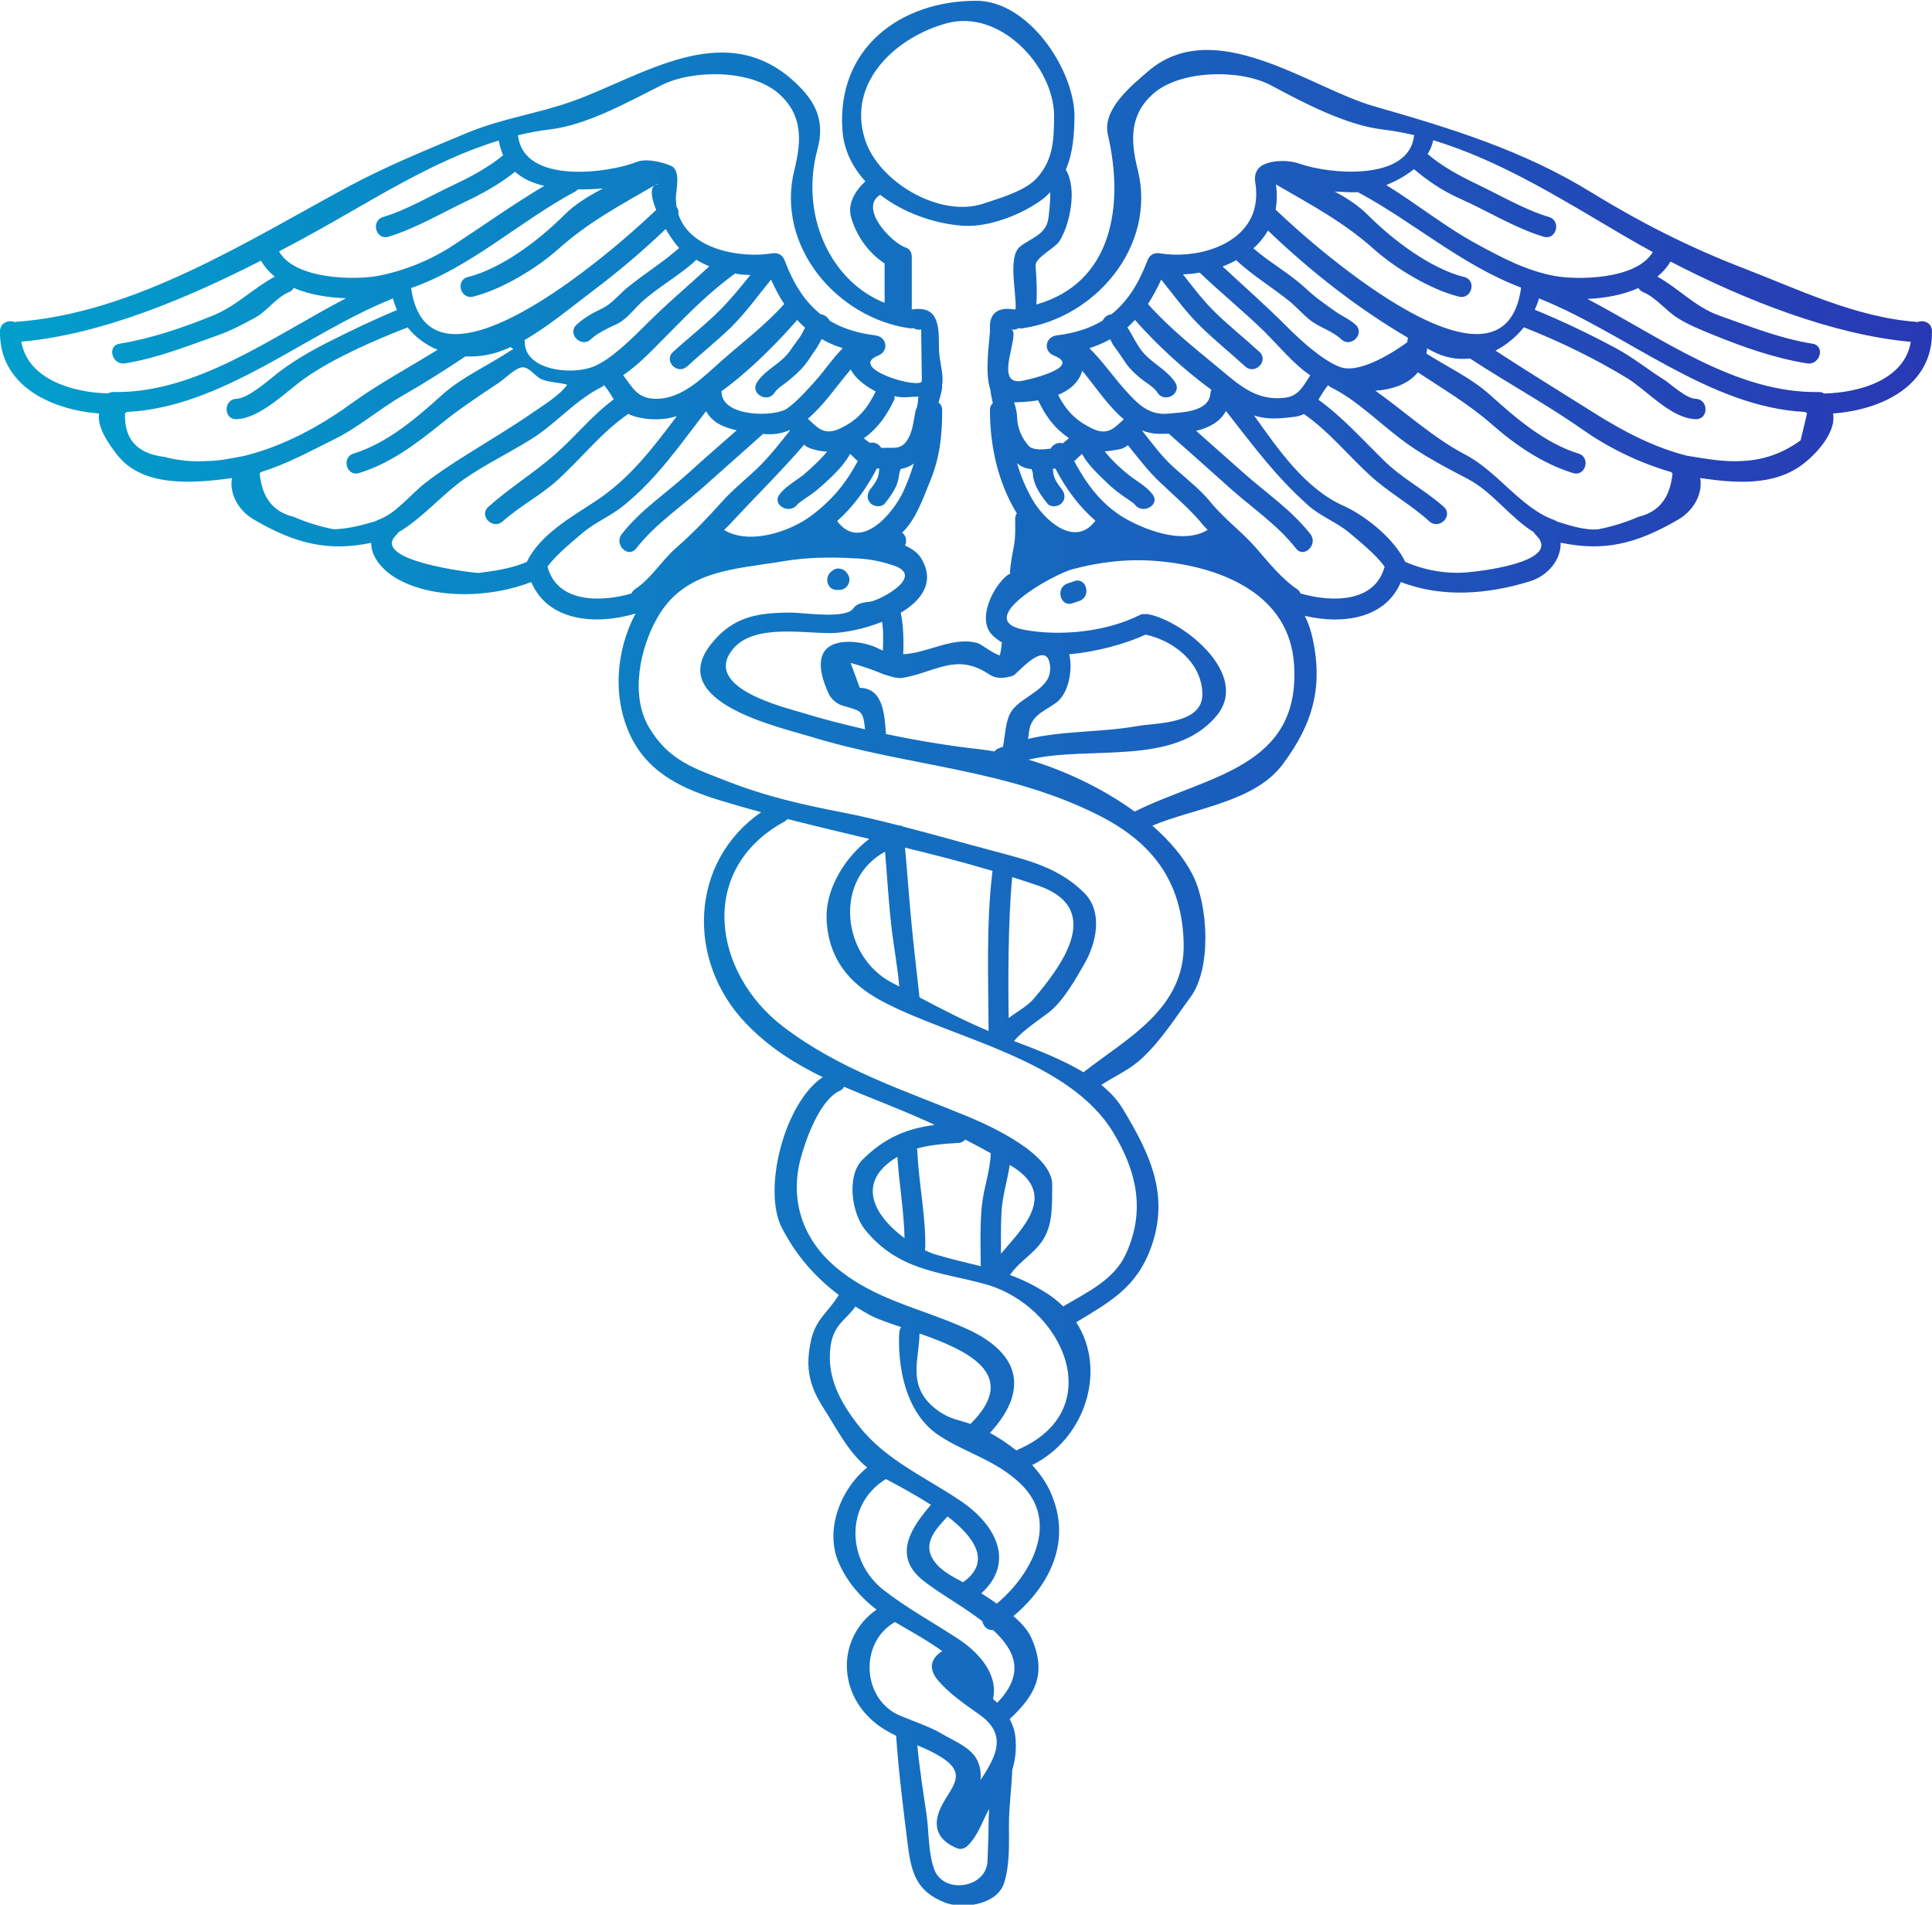 <?xml version="1.0" encoding="UTF-8"?><svg xmlns="http://www.w3.org/2000/svg" xmlns:xlink="http://www.w3.org/1999/xlink" height="118.3" preserveAspectRatio="xMidYMid meet" version="1.0" viewBox="4.0 4.8 120.0 118.3" width="120.0" zoomAndPan="magnify"><defs><clipPath id="a"><path d="M 4 4 L 124 4 L 124 124 L 4 124 Z M 4 4"/></clipPath><clipPath id="b"><path d="M 25.488 23.324 C 24.395 23.289 23.23 23.105 22.242 22.684 C 22.176 22.793 22.094 22.887 21.949 22.945 C 21.156 23.266 20.582 24.141 19.816 24.547 C 19.09 24.934 18.348 25.34 17.574 25.609 C 15.625 26.301 13.789 27.039 11.766 27.371 C 10.965 27.496 10.617 26.281 11.426 26.148 C 13.402 25.828 15.363 25.152 17.234 24.395 C 18.684 23.805 19.758 22.676 21.07 21.984 C 20.727 21.703 20.43 21.379 20.211 20.988 C 15.582 23.348 10.258 25.59 5.324 26.02 C 5.719 28.355 8.512 29.184 10.711 29.234 C 10.793 29.184 10.898 29.148 11.031 29.148 C 16.199 29.25 20.879 25.727 25.488 23.324 Z M 31.176 26.527 C 30.453 26.223 29.812 25.754 29.316 25.137 C 27.219 25.953 24.758 27.023 22.941 28.289 C 21.789 29.098 20.176 30.785 18.684 30.836 C 17.867 30.859 17.879 29.594 18.684 29.57 C 19.426 29.543 20.707 28.391 21.25 27.969 C 22.227 27.219 23.246 26.629 24.344 26.07 C 25.73 25.371 27.199 24.656 28.656 24.059 C 28.555 23.82 28.473 23.578 28.398 23.324 C 28.379 23.34 28.363 23.359 28.34 23.367 C 22.977 25.516 17.844 30.094 11.883 30.387 C 11.84 30.414 11.805 30.449 11.766 30.465 C 11.699 32.074 12.516 32.977 14.219 33.18 C 15.109 33.414 16.016 33.5 16.934 33.43 C 17.641 33.43 18.457 33.246 19.219 33.109 C 19.219 33.109 19.219 33.109 19.223 33.102 C 21.559 32.52 23.852 31.297 25.793 29.883 C 27.496 28.645 29.375 27.641 31.176 26.527 Z M 37.805 16.344 C 37.105 16.184 36.48 15.906 35.992 15.469 C 35.023 16.234 34.004 16.809 32.863 17.348 C 31.348 18.078 29.727 19.023 28.129 19.504 C 27.344 19.734 27.016 18.52 27.789 18.281 C 29.281 17.836 30.816 16.918 32.223 16.262 C 33.301 15.754 34.332 15.188 35.25 14.449 C 35.133 14.172 35.039 13.867 34.98 13.527 C 30.773 14.809 26.922 17.383 23.152 19.438 C 22.562 19.758 21.957 20.086 21.332 20.414 C 22.309 22.168 26.062 22.203 27.477 21.934 C 29.129 21.621 30.824 20.922 32.23 19.984 C 34.078 18.773 35.898 17.473 37.805 16.344 Z M 39.23 28.695 C 38.707 28.543 38.109 28.566 37.602 28.34 C 37.238 28.172 36.887 27.605 36.457 27.613 C 36.051 27.613 35.328 28.348 34.98 28.574 C 33.758 29.387 32.527 30.203 31.383 31.129 C 29.82 32.395 28.211 33.598 26.305 34.18 C 25.523 34.426 25.184 33.203 25.969 32.969 C 28.059 32.32 29.848 30.777 31.449 29.336 C 32.688 28.215 34.34 27.496 35.723 26.57 C 35.781 26.527 35.832 26.512 35.891 26.492 C 35.832 26.449 35.766 26.402 35.715 26.359 C 35.445 26.484 35.164 26.594 34.895 26.68 C 34.23 26.891 33.555 26.965 32.914 26.934 C 31.66 27.766 30.367 28.594 29.055 29.344 C 27.594 30.176 26.266 31.348 24.766 32.082 C 23.23 32.84 21.832 33.617 20.227 34.113 C 20.195 34.141 20.168 34.172 20.129 34.191 C 20.262 35.691 20.961 36.594 22.227 36.895 C 23.027 37.242 23.859 37.504 24.73 37.672 C 25.605 37.656 26.492 37.418 27.352 37.164 C 27.379 37.148 27.402 37.125 27.445 37.105 C 28.605 36.711 29.449 35.547 30.395 34.812 C 31.238 34.156 32.055 33.625 32.957 33.059 C 34.355 32.176 35.773 31.34 37.121 30.406 C 37.805 29.934 38.746 29.367 39.23 28.695 Z M 44.961 16.227 C 44.91 16.227 44.844 16.227 44.793 16.227 C 44.75 16.254 44.699 16.277 44.656 16.312 C 42.523 17.551 40.543 18.594 38.664 20.281 C 37.324 21.477 35.133 22.793 33.395 23.223 C 32.602 23.426 32.266 22.203 33.059 22.008 C 35.172 21.477 37.512 19.691 39.035 18.164 C 39.711 17.48 40.57 16.969 41.453 16.504 C 40.941 16.547 40.41 16.57 39.895 16.562 C 39.844 16.613 39.801 16.664 39.727 16.699 C 36.285 18.535 33.242 21.41 29.535 22.691 C 30.605 30.297 41.844 20.637 44.758 17.836 C 44.473 17.145 44.363 16.527 44.656 16.312 C 44.734 16.262 44.836 16.227 44.961 16.227 Z M 46.039 30.648 C 45.215 30.902 44.328 30.91 43.461 30.676 C 43.293 30.625 43.148 30.574 43.023 30.508 C 41.328 31.676 40.113 33.281 38.59 34.652 C 37.551 35.59 36.254 36.254 35.223 37.184 C 34.617 37.73 33.723 36.836 34.324 36.289 C 35.613 35.125 37.156 34.18 38.469 33.027 C 39.762 31.891 40.746 30.625 42.121 29.605 C 41.945 29.316 41.773 29.016 41.516 28.719 C 41.465 28.77 41.422 28.82 41.344 28.855 C 39.711 29.664 38.539 31.121 36.984 32.082 C 35.637 32.926 34.156 33.633 32.848 34.543 C 31.488 35.488 30.219 37.004 28.727 37.875 C 28.699 37.934 28.668 37.984 28.613 38.027 C 26.938 39.66 33.574 40.402 33.723 40.387 C 34.777 40.258 35.766 40.105 36.723 39.703 C 37.492 38.051 39.465 36.922 40.914 35.977 C 43.082 34.578 44.547 32.629 46.039 30.648 Z M 48.055 21.344 C 47.785 21.227 47.508 21.09 47.238 20.93 C 47.211 20.965 47.195 20.996 47.16 21.023 C 46.117 21.969 44.844 22.648 43.816 23.594 C 43.379 24.008 42.887 24.656 42.332 24.918 C 41.809 25.16 41.117 25.473 40.703 25.871 C 40.105 26.434 39.211 25.539 39.801 24.977 C 40.223 24.578 40.824 24.227 41.344 23.988 C 41.984 23.688 42.391 23.148 42.922 22.699 C 43.973 21.832 45.156 21.113 46.184 20.203 C 45.973 19.992 45.652 19.547 45.348 19.023 C 43.863 20.441 42.398 21.68 40.719 22.945 C 39.496 23.863 38.055 25.078 36.574 25.922 C 36.582 25.961 36.598 26.004 36.598 26.055 C 36.598 27.742 39.348 28.121 40.789 27.598 C 41.895 27.191 43.234 25.844 44.094 24.992 C 45.363 23.711 46.738 22.559 48.055 21.344 Z M 52.707 23.68 C 52.406 23.223 52.137 22.719 51.891 22.168 C 51.055 23.188 50.312 24.242 49.359 25.172 C 48.504 25.996 47.566 26.746 46.68 27.555 C 46.082 28.113 45.199 27.219 45.805 26.66 C 46.758 25.785 47.836 24.949 48.746 24.031 C 49.41 23.359 50.02 22.617 50.602 21.883 C 50.258 21.867 49.672 21.832 49.672 21.773 C 47.988 23.012 46.84 24.199 45.578 25.473 C 44.758 26.281 43.758 27.402 42.703 28.102 C 43.293 28.855 43.57 29.594 44.82 29.57 C 46.41 29.543 47.684 28.215 48.797 27.227 C 50.129 26.055 51.527 25.004 52.707 23.68 Z M 53.07 31.535 C 53.062 31.527 53.055 31.527 53.043 31.52 C 52.555 31.719 52.027 31.82 51.426 31.754 C 51.418 31.754 51.41 31.746 51.402 31.746 C 51.395 31.754 51.387 31.77 51.375 31.77 C 50.129 32.875 48.898 33.969 47.66 35.074 C 46.242 36.332 44.691 37.359 43.512 38.867 C 43.004 39.508 42.121 38.605 42.617 37.973 C 43.805 36.457 45.348 35.465 46.758 34.18 C 47.75 33.281 48.754 32.402 49.758 31.527 C 48.93 31.348 48.238 31.035 47.859 30.336 C 46.234 32.426 44.852 34.477 42.762 36.18 C 41.969 36.836 40.973 37.234 40.207 37.883 C 39.734 38.293 38.539 39.238 38.008 39.996 C 38.613 42.273 41.352 42.207 43.223 41.66 C 43.27 41.559 43.336 41.465 43.445 41.391 C 44.488 40.699 45.07 39.637 45.996 38.828 C 47 37.949 47.91 37.004 48.797 36.012 C 49.488 35.234 50.281 34.609 51.031 33.895 C 51.797 33.16 52.414 32.352 53.07 31.535 Z M 56.344 26.426 C 55.867 26.273 55.43 26.09 55.035 25.859 C 54.906 26.09 54.789 26.324 54.641 26.535 C 54.41 26.848 54.219 27.191 53.973 27.488 C 53.684 27.844 53.355 28.121 53.004 28.422 C 52.734 28.652 52.305 28.887 52.109 29.191 C 51.672 29.875 50.574 29.242 51.016 28.551 C 51.543 27.727 52.59 27.352 53.121 26.512 C 53.383 26.113 53.719 25.754 53.914 25.32 C 53.938 25.262 53.973 25.211 54.008 25.152 C 53.828 25.012 53.676 24.84 53.516 24.672 C 52.211 26.172 50.543 27.844 48.797 29.113 C 48.805 29.148 48.824 29.184 48.824 29.215 C 48.93 30.727 52.168 30.707 52.91 30.16 C 53.559 29.672 54.074 29.09 54.613 28.492 C 55.262 27.766 55.691 27.086 56.344 26.426 Z M 58.391 29.113 C 57.68 28.742 57.098 28.266 56.84 27.75 C 55.996 28.727 55.18 29.965 54.176 30.809 C 54.738 31.309 55.152 31.891 56.148 31.426 C 57.285 30.895 57.859 30.203 58.391 29.113 Z M 57.277 33.441 C 57.117 33.297 56.965 33.137 56.805 32.992 C 56.41 33.711 55.762 34.324 55.16 34.871 C 54.867 35.133 54.562 35.395 54.234 35.613 C 54.055 35.742 53.594 36.035 53.516 36.145 C 53.031 36.785 51.922 36.156 52.422 35.504 C 52.859 34.922 53.586 34.602 54.113 34.113 C 54.527 33.734 55 33.312 55.371 32.848 C 54.984 32.84 54.598 32.75 54.242 32.613 C 54.133 32.57 54.039 32.504 53.949 32.418 C 52.438 34.164 50.828 35.742 49.254 37.445 C 49.16 37.535 49.066 37.621 48.98 37.715 C 50.543 38.676 53.094 37.816 54.402 36.82 C 55.703 35.852 56.559 34.781 57.277 33.441 Z M 58.836 45.207 C 58.852 44.625 58.887 44.02 58.785 43.422 C 57.633 43.883 56.375 44.121 55.566 44.121 C 53.77 44.129 50.754 43.547 49.488 45.156 C 47.633 47.52 52.699 48.723 53.77 49.051 C 55.043 49.449 56.383 49.785 57.73 50.098 C 57.605 48.84 57.465 48.984 56.273 48.605 C 55.98 48.512 55.625 48.207 55.496 47.938 C 55.152 47.207 54.621 45.816 55.332 45.105 C 56.062 44.371 57.832 44.676 58.625 45.113 C 58.703 45.148 58.77 45.172 58.836 45.207 Z M 60.184 81.699 C 60.145 80.016 59.848 78.336 59.738 76.652 C 59.445 76.828 59.156 77.031 58.895 77.289 C 57.371 78.816 58.652 80.586 60.184 81.699 Z M 59.402 65.836 C 59.551 65.91 59.707 65.996 59.855 66.078 C 59.746 64.816 59.504 63.551 59.367 62.352 C 59.191 60.828 59.105 59.242 58.973 57.699 C 55.762 59.43 56.281 64.207 59.402 65.836 Z M 60.117 35.301 C 60.387 34.711 60.59 34.148 60.758 33.59 C 60.523 33.77 60.234 33.879 59.941 33.93 C 59.906 34.047 59.863 34.156 59.848 34.273 C 59.816 34.527 59.766 34.738 59.672 34.965 C 59.492 35.379 59.242 35.715 58.965 36.062 C 58.754 36.332 58.297 36.281 58.07 36.062 C 57.809 35.793 57.859 35.438 58.07 35.168 C 58.266 34.93 58.441 34.68 58.539 34.391 C 58.594 34.23 58.586 34.07 58.617 33.91 C 58.566 33.902 58.516 33.895 58.465 33.895 C 57.816 35.145 57.016 36.254 55.996 37.164 C 57.469 39.129 59.527 36.617 60.117 35.301 Z M 61.043 29.434 L 61.035 29.434 C 60.582 29.434 60.066 29.543 59.562 29.402 C 59.562 29.41 59.562 29.594 59.551 29.605 C 59.055 30.664 58.48 31.434 57.656 32.023 C 57.781 32.125 57.902 32.219 58.035 32.309 C 58.289 32.234 58.586 32.367 58.734 32.613 C 58.828 32.629 58.922 32.613 59.031 32.613 C 59.637 32.613 60.008 32.68 60.371 32.105 C 60.707 31.551 60.734 30.961 60.859 30.344 C 60.91 30.102 60.977 30.277 61.043 29.434 Z M 61.258 28.449 C 61.258 28.012 61.207 25.262 61.215 25.262 C 61.027 25.305 60.867 25.262 60.742 25.18 C 60.672 25.195 60.605 25.203 60.531 25.195 C 55.98 24.562 52.16 20.086 53.34 15.352 C 53.793 13.547 53.871 11.918 52.344 10.594 C 50.645 9.109 47.02 9.109 45.07 10.098 C 43.023 11.125 40.477 12.559 38.176 12.836 C 37.5 12.914 36.836 13.039 36.176 13.199 C 36.496 16.285 41.801 15.559 43.594 14.844 C 44.117 14.633 45.156 14.859 45.703 15.113 C 46.309 15.406 45.98 16.656 45.98 17.07 C 45.98 17.27 45.996 17.465 46.023 17.652 C 46.125 17.777 46.164 17.938 46.133 18.098 C 46.867 20.348 50.078 20.848 51.957 20.535 C 52.32 20.477 52.605 20.629 52.734 20.973 C 53.289 22.43 53.98 23.535 54.977 24.32 C 55.211 24.344 55.422 24.504 55.523 24.715 C 56.289 25.18 57.227 25.488 58.383 25.633 C 59.09 25.727 59.23 26.602 58.551 26.883 C 56.551 27.676 61.258 29.047 61.258 28.449 Z M 63.82 103.07 C 65.605 101.797 64.527 100.277 62.855 98.988 C 62.156 99.746 61.266 100.633 61.988 101.711 C 62.418 102.352 63.129 102.707 63.809 103.07 C 63.82 103.07 63.82 103.07 63.82 103.07 Z M 64.324 93.191 C 67.352 90.164 64.09 88.664 61.113 87.625 C 61.102 89.305 60.195 91.098 62.484 92.566 C 63.059 92.93 63.676 93.039 64.289 93.238 C 64.297 93.223 64.309 93.207 64.324 93.191 Z M 64.98 79.734 C 65.098 78.555 65.488 77.629 65.539 76.43 C 65.016 76.137 64.484 75.848 63.953 75.582 C 63.852 75.699 63.699 75.781 63.508 75.789 C 62.621 75.84 61.754 75.91 60.945 76.137 C 60.953 76.188 60.977 76.23 60.977 76.289 C 61.062 78.312 61.508 80.301 61.469 82.324 C 61.469 82.375 61.449 82.406 61.441 82.449 C 61.684 82.566 61.93 82.668 62.141 82.727 C 63.16 83.031 64.062 83.227 64.922 83.445 C 64.922 83.418 64.914 83.402 64.914 83.379 C 64.914 82.535 64.855 81 64.98 79.734 Z M 64.906 115.359 C 65.773 114.02 66.66 112.605 64.871 111.32 C 63.969 110.68 63.02 110.039 62.293 109.207 C 61.559 108.363 61.906 107.738 62.527 107.352 C 61.469 106.594 60.242 105.938 59.586 105.547 C 57.371 106.793 57.512 110.336 59.891 111.355 C 60.523 111.625 61.805 112.062 62.484 112.477 C 63.16 112.883 64.207 113.285 64.629 114.004 C 64.883 114.422 64.941 114.895 64.906 115.359 Z M 65.402 68.836 C 65.395 65.617 65.242 62.195 65.648 58.891 C 63.852 58.359 62.039 57.887 60.211 57.449 C 60.363 59.066 60.473 60.727 60.633 62.344 C 60.75 63.543 60.992 65.691 61.113 66.746 C 62.527 67.496 63.969 68.238 65.402 68.836 Z M 65.402 118.117 C 65.402 117.812 65.418 117.484 65.438 117.148 C 64.996 117.949 64.762 118.793 64.098 119.441 C 63.945 119.594 63.684 119.684 63.48 119.609 C 62.301 119.145 61.828 118.277 62.469 116.996 C 63.078 115.773 64.191 114.973 62.379 113.887 C 61.93 113.613 61.461 113.402 60.977 113.203 C 61.113 114.645 61.34 116.078 61.551 117.508 C 61.711 118.656 61.637 119.727 62.008 120.855 C 62.555 122.492 65.277 122.094 65.336 120.383 C 65.359 119.633 65.402 118.867 65.402 118.117 Z M 65.941 110.555 C 67.703 108.742 67.047 107.293 65.672 106.035 C 65.344 106.086 65.074 105.809 65.016 105.496 C 63.793 104.555 62.27 103.719 61.297 102.934 C 59.395 101.383 60.664 99.613 61.82 98.266 C 60.801 97.605 59.73 97.043 59.023 96.664 C 56.441 98.258 56.621 101.77 58.863 103.543 C 60.277 104.652 61.988 105.59 63.496 106.578 C 64.781 107.418 66.02 108.777 65.68 110.328 C 65.773 110.41 65.867 110.488 65.941 110.555 Z M 66.172 82.668 C 67.492 81.102 69.668 79.062 66.969 77.309 C 66.887 77.258 66.801 77.207 66.719 77.156 C 66.559 78.191 66.23 79.172 66.195 80.242 C 66.16 81.059 66.172 81.926 66.172 82.668 Z M 67.191 94.852 C 72.973 92.371 70.008 85.871 65.168 84.551 C 62.301 83.773 59.789 83.723 57.715 81.16 C 56.906 80.141 56.559 77.84 57.574 76.828 C 58.965 75.438 60.344 74.898 62.055 74.668 C 61.684 74.492 61.316 74.324 60.934 74.164 C 59.41 73.496 57.895 72.934 56.426 72.301 C 56.375 72.402 56.301 72.484 56.164 72.547 C 54.902 73.117 54.023 75.629 53.719 76.801 C 53.055 79.348 53.855 81.75 55.879 83.477 C 58.312 85.551 61.199 86.039 64.039 87.332 C 67.527 88.914 67.812 91.285 65.488 93.797 C 66.062 94.109 66.617 94.48 67.133 94.895 C 67.156 94.875 67.164 94.859 67.191 94.852 Z M 65.91 104.402 C 68.016 102.656 69.914 99.309 67.344 96.914 C 65.789 95.465 64.082 95.086 62.387 94 C 59.469 92.137 59.855 87.594 59.855 87.594 C 59.855 87.441 59.906 87.332 59.973 87.23 C 59.156 86.953 58.43 86.707 57.984 86.453 C 57.691 86.293 57.41 86.125 57.133 85.949 C 56.559 86.773 55.777 87.051 55.59 88.402 C 55.32 90.348 56.215 91.926 57.352 93.375 C 59.023 95.5 61.441 96.52 63.641 98.004 C 65.961 99.562 67.016 101.891 64.949 103.762 C 65.254 103.957 65.582 104.164 65.91 104.402 Z M 68.254 66.781 C 69.793 64.934 72.676 61.301 68.539 59.824 C 67.98 59.633 67.426 59.453 66.871 59.277 C 66.602 61.992 66.617 66.129 66.652 68.027 C 67.191 67.621 67.824 67.293 68.254 66.781 Z M 66.82 48.984 C 67.484 47.98 69.375 47.629 69.223 46.16 C 69.035 44.383 67.121 46.715 66.93 46.766 C 66.391 46.926 65.918 47.012 65.395 46.656 C 63.379 45.324 62.066 46.574 60.059 46.902 C 59.672 46.961 59.301 46.793 58.93 46.699 C 58.246 46.414 57.547 46.168 56.832 45.973 C 57.023 46.488 57.219 47.004 57.402 47.52 C 58.863 47.543 58.938 49.188 59.031 50.391 C 61.004 50.805 63 51.133 64.914 51.344 C 65.191 51.379 65.48 51.422 65.766 51.473 C 65.824 51.402 65.895 51.336 65.992 51.293 C 66.094 51.25 66.195 51.219 66.297 51.184 C 66.441 50.418 66.457 49.523 66.82 48.984 Z M 69.113 18.383 C 69.156 18.09 69.246 17.363 69.23 16.738 C 69.094 16.875 68.961 17.012 68.801 17.137 C 67.543 18.098 65.453 18.922 63.859 18.824 C 62.125 18.715 60.16 18.055 58.668 16.898 C 57.328 17.734 59.367 19.887 60.27 20.18 C 60.539 20.273 60.633 20.5 60.633 20.785 C 60.633 21.73 60.633 23.324 60.633 24.023 C 62.32 23.754 62.32 25.062 62.32 26.41 C 62.32 27.219 62.648 28.07 62.512 28.719 C 62.52 28.77 62.527 28.812 62.52 28.871 C 62.477 29.191 62.387 29.492 62.293 29.797 C 62.426 29.898 62.52 30.051 62.52 30.27 C 62.52 31.863 62.379 33.203 61.77 34.688 C 61.355 35.691 60.887 37.09 60.031 37.883 C 60.285 38.059 60.344 38.414 60.211 38.684 C 60.664 38.887 61.027 39.148 61.238 39.508 C 62.082 40.949 61.258 42.082 59.941 42.863 C 60.184 43.844 60.102 45.375 60.102 45.434 C 61.617 45.367 63.176 44.324 64.695 44.734 C 64.957 44.801 65.605 45.359 66.102 45.512 C 66.152 45.273 66.203 45.047 66.215 44.812 C 66.215 44.777 66.23 44.742 66.238 44.711 C 66.02 44.574 65.816 44.422 65.633 44.246 C 64.652 43.254 65.691 41.246 66.523 40.562 C 66.602 40.512 66.676 40.461 66.754 40.41 C 66.742 40.367 66.734 40.328 66.734 40.285 C 66.777 39.738 66.887 39.172 66.988 38.633 C 67.082 38.102 67.055 37.562 67.055 37.016 C 67.055 36.879 67.098 36.777 67.156 36.684 C 65.984 34.773 65.488 32.496 65.488 30.27 C 65.488 30.086 65.555 29.941 65.664 29.84 C 65.605 29.562 65.547 29.285 65.512 29.008 C 65.117 27.844 65.512 25.734 65.488 25.211 C 65.43 24.176 66.086 23.863 67.004 24.023 C 67.031 24.016 67.055 24.008 67.082 23.996 C 67.148 23.062 66.582 20.754 67.344 20.129 C 67.98 19.605 68.969 19.395 69.113 18.383 Z M 68.43 15.828 C 69.469 14.648 69.457 13.367 69.473 11.938 C 69.406 8.867 66.102 5.367 62.832 6.238 C 59.773 7.047 56.578 9.82 57.723 13.453 C 58.539 16.066 62.344 18.352 65.074 17.449 C 66.094 17.109 67.723 16.648 68.43 15.828 Z M 70.008 32.336 C 70.141 32.234 70.266 32.125 70.395 32.016 C 69.559 31.441 68.992 30.75 68.48 29.664 C 67.965 29.746 67.453 29.781 66.988 29.789 C 67.082 30.086 67.164 30.379 67.172 30.691 C 67.191 31.375 67.445 31.996 67.898 32.496 C 68.168 32.789 68.867 32.715 69.258 32.664 C 69.406 32.395 69.734 32.242 70.008 32.336 Z M 68.145 35.859 C 68.816 37.031 70.738 38.887 72.039 37.141 C 71.008 36.246 70.211 35.168 69.551 33.902 C 69.492 33.91 69.441 33.91 69.391 33.918 C 69.422 34.07 69.414 34.23 69.469 34.391 C 69.566 34.68 69.742 34.922 69.938 35.168 C 70.148 35.438 70.199 35.793 69.938 36.062 C 69.711 36.281 69.258 36.332 69.043 36.062 C 68.77 35.715 68.516 35.379 68.336 34.965 C 68.254 34.746 68.16 34.52 68.16 34.273 C 68.152 34.148 68.109 34.047 68.074 33.938 C 67.738 33.902 67.418 33.801 67.172 33.566 C 67.395 34.34 67.703 35.102 68.145 35.859 Z M 71.859 31.426 C 72.832 31.891 73.25 31.332 73.801 30.844 C 72.82 30.016 72.02 28.793 71.219 27.824 C 71.184 27.926 71.16 28.02 71.109 28.129 C 70.84 28.695 70.328 29.074 69.719 29.328 C 70.223 30.297 70.797 30.918 71.859 31.426 Z M 71.297 71.398 C 74.004 69.281 77.629 67.453 77.52 63.355 C 77.414 59.504 75.551 57.094 72.18 55.406 C 66.422 52.523 60.371 52.406 54.344 50.551 C 52.387 49.953 45.34 48.402 48.148 44.828 C 49.504 43.102 51.031 42.848 53.148 42.848 C 53.871 42.848 56.5 43.262 56.988 42.602 C 57.254 42.238 57.621 42.23 58.07 42.164 C 58.633 42.09 61.668 40.52 59.336 39.871 C 58.594 39.629 57.824 39.492 57.039 39.477 C 55.559 39.391 54.113 39.414 52.648 39.66 C 49.641 40.168 46.539 40.176 44.836 43.152 C 43.773 45.004 43.113 47.949 44.312 49.98 C 45.551 52.07 47.16 52.531 49.203 53.336 C 51.562 54.262 53.84 54.777 56.316 55.258 C 57.504 55.484 58.66 55.77 59.816 56.066 C 59.906 56.066 60 56.082 60.074 56.133 C 61.965 56.621 63.844 57.16 65.75 57.668 C 67.871 58.23 69.77 58.688 71.348 60.262 C 72.52 61.434 72.105 63.363 71.355 64.664 C 70.816 65.605 70.039 66.98 69.156 67.672 C 68.672 68.043 67.434 68.871 66.988 69.461 C 68.379 69.992 69.957 70.59 71.297 71.398 Z M 78.68 47.938 C 78.68 45.984 76.926 44.602 75.156 44.215 C 73.961 44.77 72.172 45.281 70.41 45.434 C 70.641 46.336 70.402 47.855 69.602 48.445 C 68.781 49.043 67.98 49.227 67.898 50.402 C 67.891 50.492 67.863 50.594 67.848 50.695 C 70.066 50.172 72.348 50.301 74.652 49.895 C 75.797 49.691 78.68 49.785 78.68 47.938 Z M 79.008 37.715 C 78.926 37.621 78.832 37.535 78.758 37.445 C 77.949 36.449 77.012 35.672 76.086 34.789 C 75.289 34.039 74.719 33.27 74.059 32.453 C 73.902 32.578 73.699 32.68 73.523 32.707 C 73.211 32.766 72.906 32.816 72.617 32.832 C 73.023 33.363 73.57 33.859 74.043 34.25 C 74.551 34.66 75.191 34.98 75.586 35.504 C 76.086 36.156 74.98 36.785 74.492 36.145 C 74.414 36.035 73.953 35.75 73.773 35.613 C 73.453 35.387 73.133 35.152 72.848 34.871 C 72.258 34.301 71.605 33.719 71.203 32.992 C 71.043 33.137 70.883 33.297 70.723 33.441 C 71.531 34.965 72.559 36.324 74.168 37.156 C 75.477 37.832 77.574 38.574 79.008 37.715 Z M 79.184 29.215 C 79.184 29.141 79.211 29.074 79.246 29.016 C 77.52 27.75 75.871 26.23 74.492 24.672 C 74.34 24.832 74.188 24.992 74.027 25.137 C 74.383 25.684 74.645 26.324 75.098 26.805 C 75.672 27.41 76.539 27.844 76.992 28.551 C 77.434 29.242 76.336 29.875 75.898 29.191 C 75.66 28.82 75.133 28.543 74.801 28.266 C 74.48 27.992 74.168 27.707 73.934 27.363 C 73.699 27.016 73.469 26.672 73.227 26.344 C 73.109 26.199 73.031 26.031 72.957 25.871 C 72.57 26.09 72.129 26.273 71.664 26.426 C 72.477 27.227 73.066 28.102 73.848 28.98 C 74.582 29.797 75.316 30.633 76.582 30.488 C 77.332 30.406 79.102 30.422 79.184 29.215 Z M 83.812 29.504 C 84.699 29.395 84.969 28.719 85.383 28.113 C 84.32 27.395 83.367 26.215 82.531 25.391 C 81.242 24.133 79.836 22.996 78.531 21.746 C 78.52 21.746 78.52 21.738 78.512 21.73 C 78.172 21.797 77.82 21.824 77.477 21.84 C 78.133 22.684 78.773 23.527 79.547 24.27 C 80.402 25.094 81.352 25.852 82.23 26.66 C 82.828 27.219 81.934 28.113 81.336 27.555 C 80.375 26.672 79.34 25.852 78.418 24.926 C 77.566 24.059 76.887 23.105 76.125 22.168 C 75.871 22.719 75.602 23.223 75.301 23.68 C 76.656 25.211 78.266 26.469 79.844 27.781 C 81.098 28.836 82.129 29.707 83.812 29.504 Z M 74.473 55.207 C 79.008 52.953 84.836 52.5 84.371 46.008 C 84.066 41.777 80.035 40.098 76.293 39.688 C 74.348 39.469 72.512 39.652 70.605 40.156 C 69.414 40.477 64.297 43.32 67.66 43.926 C 69.914 44.332 72.719 44.035 74.777 43.008 C 74.895 42.941 75.012 42.93 75.121 42.949 C 75.172 42.941 75.215 42.93 75.266 42.941 C 77.422 43.301 81.707 46.676 79.566 49.254 C 76.926 52.441 71.684 51.074 67.883 51.984 C 70.125 52.652 72.512 53.773 74.473 55.207 Z M 90 39.996 C 89.469 39.238 88.273 38.285 87.801 37.883 C 87.016 37.223 86.023 36.879 85.246 36.18 C 83.215 34.375 81.789 32.418 80.148 30.328 C 79.77 31.012 79.086 31.375 78.293 31.559 C 79.277 32.438 80.266 33.305 81.25 34.18 C 82.668 35.445 84.203 36.457 85.391 37.973 C 85.887 38.605 85.004 39.508 84.496 38.867 C 83.316 37.359 81.758 36.348 80.348 35.074 C 79.117 33.961 77.879 32.875 76.633 31.77 C 76.613 31.762 76.613 31.754 76.605 31.738 C 76.387 31.746 76.168 31.746 75.949 31.746 C 75.594 31.738 75.258 31.66 74.938 31.535 L 74.93 31.535 C 75.578 32.359 76.176 33.188 76.977 33.895 C 77.742 34.578 78.562 35.211 79.211 36.012 C 80.062 37.047 81.141 37.832 82.012 38.828 C 82.77 39.703 83.602 40.746 84.562 41.391 C 84.672 41.465 84.742 41.559 84.781 41.66 C 86.656 42.207 89.395 42.273 90 39.996 Z M 91.41 26.055 C 91.41 25.953 91.426 25.859 91.461 25.785 C 88.297 23.93 85.391 21.645 82.754 19.117 C 82.516 19.531 82.211 19.902 81.848 20.223 C 82.871 21.113 84.094 21.781 85.086 22.699 C 85.711 23.281 86.309 23.703 87 24.184 C 87.406 24.461 87.844 24.641 88.207 24.977 C 88.797 25.539 87.902 26.434 87.305 25.871 C 86.773 25.363 85.973 25.145 85.391 24.699 C 84.961 24.359 84.605 23.949 84.195 23.594 C 83.105 22.699 81.891 21.977 80.848 21.023 C 80.82 21.008 80.812 20.98 80.797 20.953 C 80.52 21.105 80.23 21.242 79.938 21.352 C 81.262 22.582 82.633 23.785 83.914 25.07 C 84.781 25.938 86.105 27.16 87.219 27.59 C 88.652 28.145 91.41 26.055 91.41 26.055 Z M 91.832 13.199 C 91.832 13.199 91.832 13.199 91.832 13.191 C 91.172 13.039 90.508 12.914 89.832 12.836 C 87.566 12.559 84.926 11.16 82.938 10.098 C 81.023 9.078 77.324 9.152 75.66 10.594 C 74.137 11.918 74.215 13.547 74.668 15.352 C 75.848 20.086 72.027 24.562 67.477 25.195 C 67.402 25.203 67.336 25.195 67.266 25.18 C 67.141 25.262 66.98 25.305 66.793 25.262 C 67.469 25.414 65.648 28.719 67.426 28.465 C 67.602 28.449 71.355 27.633 69.457 26.883 C 68.777 26.602 68.918 25.727 69.629 25.633 C 70.781 25.488 71.719 25.18 72.484 24.715 C 72.586 24.504 72.797 24.344 73.031 24.32 C 74.027 23.535 74.719 22.43 75.273 20.973 C 75.402 20.629 75.688 20.477 76.051 20.535 C 78.191 20.887 81.141 20.137 81.867 17.93 C 81.867 17.91 81.867 17.902 81.875 17.895 C 82.027 17.391 82.078 16.809 81.969 16.148 C 81.883 15.652 82.043 15.238 82.488 15.027 C 83.141 14.719 84.094 14.742 84.758 14.98 C 86.527 15.609 91.535 16.102 91.832 13.199 Z M 83.23 17.82 C 86.113 20.594 97.43 30.336 98.48 22.664 C 94.789 21.273 91.805 18.594 88.348 16.738 C 87.953 16.75 87.445 16.73 86.906 16.699 C 87.668 17.109 88.383 17.574 88.973 18.164 C 90.496 19.691 92.836 21.477 94.949 22.008 C 95.742 22.203 95.406 23.426 94.613 23.223 C 92.875 22.793 90.684 21.477 89.344 20.281 C 87.43 18.57 85.414 17.516 83.25 16.254 C 83.332 16.816 83.316 17.34 83.23 17.82 Z M 95.414 40.32 C 95.312 40.336 101.195 39.777 99.395 38.027 C 99.332 37.973 99.301 37.914 99.266 37.855 C 97.781 36.938 96.711 35.352 95.16 34.543 C 93.801 33.836 92.234 33.012 91.023 32.082 C 89.621 31.02 88.223 29.621 86.664 28.855 C 86.586 28.82 86.543 28.77 86.492 28.719 C 86.25 29.016 86.074 29.328 85.887 29.621 C 87.406 30.727 88.617 32.09 89.961 33.406 C 91.082 34.52 92.523 35.242 93.684 36.289 C 94.281 36.836 93.391 37.73 92.781 37.184 C 91.637 36.137 90.219 35.371 89.066 34.301 C 87.676 33.027 86.543 31.594 84.992 30.516 C 84.816 30.598 84.621 30.664 84.379 30.691 C 83.395 30.816 82.66 30.859 81.891 30.605 C 83.434 32.766 85.07 35.152 87.445 36.215 C 88.812 36.828 90.598 38.262 91.281 39.695 C 92.562 40.258 94.031 40.496 95.414 40.32 Z M 106.656 20.457 C 106.035 20.121 105.438 19.773 104.855 19.438 C 101.195 17.289 97.227 14.77 93.02 13.512 C 92.953 13.824 92.836 14.109 92.672 14.371 C 93.617 15.164 94.672 15.73 95.785 16.262 C 97.176 16.926 98.734 17.844 100.219 18.281 C 100.992 18.52 100.664 19.734 99.883 19.504 C 98.102 18.973 96.375 17.887 94.664 17.129 C 93.617 16.664 92.691 16.039 91.824 15.309 C 91.309 15.719 90.711 16.051 90.102 16.293 C 92.023 17.48 93.793 18.914 95.777 19.984 C 97.293 20.812 98.82 21.613 100.531 21.934 C 101.938 22.203 105.637 22.18 106.656 20.457 Z M 107.883 34.191 C 107.84 34.172 107.82 34.148 107.797 34.121 C 105.891 33.566 104.004 32.672 102.402 31.551 C 100.109 29.941 97.648 28.602 95.305 27.066 C 94.535 27.152 93.734 27.023 92.961 26.609 C 92.852 26.562 92.75 26.492 92.641 26.434 C 92.633 26.555 92.621 26.652 92.598 26.762 C 93.914 27.598 95.414 28.297 96.559 29.336 C 98.16 30.777 99.949 32.32 102.039 32.969 C 102.824 33.203 102.484 34.426 101.699 34.18 C 99.832 33.609 98.117 32.438 96.629 31.129 C 95.203 29.883 93.637 28.965 92.066 27.926 C 91.469 28.66 90.488 28.996 89.426 29.066 C 91.289 30.387 93.004 31.988 95.051 33.059 C 97.008 34.082 98.516 36.406 100.562 37.105 C 100.621 37.133 100.656 37.164 100.707 37.191 C 101.551 37.461 102.512 37.758 103.277 37.672 C 104.145 37.504 104.98 37.242 105.781 36.895 C 107.047 36.594 107.746 35.691 107.883 34.191 Z M 115.84 32.148 C 115.973 31.594 116.109 31.027 116.242 30.465 C 116.199 30.449 116.168 30.414 116.125 30.387 C 110.164 30.094 105.031 25.516 99.668 23.367 C 99.637 23.359 99.621 23.332 99.594 23.324 C 99.527 23.566 99.434 23.805 99.324 24.039 C 101.027 24.73 102.766 25.566 104.363 26.426 C 105.43 27 106.328 27.734 107.344 28.375 C 107.789 28.66 108.73 29.555 109.32 29.57 C 110.133 29.594 110.141 30.859 109.32 30.836 C 107.777 30.785 106.305 29.047 105.066 28.289 C 103.102 27.086 100.809 25.973 98.652 25.129 C 98.168 25.727 97.562 26.23 96.887 26.578 C 98.918 27.902 100.992 29.176 103.043 30.465 C 104.805 31.578 106.734 32.59 108.766 33.102 C 109.93 33.289 111.094 33.516 112.273 33.43 C 113.578 33.363 114.77 32.934 115.84 32.148 Z M 117.297 29.242 C 119.496 29.191 122.297 28.391 122.684 26.031 C 117.855 25.602 112.355 23.434 107.762 21.047 C 107.543 21.402 107.266 21.715 106.945 21.984 C 108.254 22.699 109.281 23.863 110.773 24.395 C 112.703 25.078 114.566 25.828 116.578 26.148 C 117.391 26.281 117.043 27.496 116.242 27.371 C 114.246 27.051 112.324 26.375 110.438 25.609 C 109.688 25.305 108.883 24.984 108.191 24.547 C 107.484 24.102 106.816 23.246 106.059 22.945 C 105.926 22.887 105.832 22.801 105.766 22.691 C 104.812 23.113 103.691 23.324 102.598 23.367 C 107.18 25.77 111.836 29.25 116.977 29.148 C 117.109 29.148 117.215 29.184 117.297 29.242 Z M 123.996 25.355 C 124.082 28.77 120.828 30.27 117.855 30.48 C 118.055 31.52 117.035 32.809 116.023 33.598 C 114.211 35.008 111.793 34.812 109.602 34.492 C 109.77 35.422 109.246 36.48 108.234 37.074 C 105.605 38.605 103.598 39.062 100.934 38.508 C 100.969 39.535 100.168 40.555 99.023 40.906 C 96.434 41.711 93.559 41.945 91.012 40.949 C 90.051 43.227 87.414 43.605 85.043 43.051 C 85.215 43.395 85.355 43.758 85.457 44.152 C 86.242 47.355 85.574 49.742 83.652 52.297 C 81.902 54.625 78.156 54.992 75.578 56.082 C 76.656 57.027 77.543 58.062 78.098 59.176 C 79.043 61.062 79.254 64.914 77.965 66.703 C 76.984 68.035 76.133 69.418 74.91 70.547 C 74.188 71.23 73.242 71.637 72.402 72.184 C 72.941 72.621 73.41 73.117 73.746 73.684 C 75.41 76.441 76.672 79.027 75.492 82.281 C 74.582 84.801 72.898 85.672 70.848 86.926 C 72.789 89.926 71.379 94.191 68.109 95.793 C 68.574 96.301 68.969 96.855 69.246 97.473 C 70.613 100.516 69.199 103.281 66.945 105.176 C 67.426 105.59 67.84 106.035 68.059 106.527 C 69.062 108.785 68.262 110.125 66.711 111.574 C 67.023 112.164 67.121 112.605 67.09 113.516 C 67.074 113.945 66.988 114.348 66.871 114.746 C 66.852 115.613 66.668 117.004 66.668 118.117 C 66.668 119.305 66.727 120.629 66.363 121.766 C 65.926 123.113 63.793 123.402 62.68 122.965 C 60.984 122.289 60.613 121.219 60.387 119.414 C 60.109 117.18 59.816 114.871 59.66 112.613 C 59.324 112.441 58.988 112.266 58.676 112.047 C 55.996 110.184 55.902 106.566 58.441 104.773 C 57.453 104.016 56.645 103.078 56.121 101.922 C 55.195 99.883 56.18 97.32 57.859 95.945 C 56.688 95.004 55.945 93.492 55.16 92.27 C 54.242 90.848 54.016 89.734 54.367 88.074 C 54.664 86.707 55.473 86.277 56.098 85.23 C 54.641 84.129 53.469 82.812 52.566 81.066 C 51.344 78.715 52.707 73.305 55.102 71.703 C 53.398 70.875 51.781 69.871 50.34 68.371 C 46.605 64.484 46.824 58.324 51.277 55.246 C 50.473 55.027 49.672 54.801 48.863 54.555 C 46.539 53.848 44.371 52.922 43.215 50.609 C 42.027 48.227 42.223 45.258 43.477 42.906 C 40.992 43.648 38.031 43.395 36.996 40.949 C 34.543 41.91 31.121 42.039 28.836 40.84 C 27.855 40.336 27.047 39.457 27.055 38.516 C 24.402 39.062 22.395 38.598 19.773 37.074 C 18.762 36.48 18.238 35.422 18.406 34.492 C 15.945 34.84 12.836 35.059 11.277 33.051 C 10.609 32.191 10.027 31.258 10.156 30.48 C 7.188 30.262 3.926 28.754 4 25.355 C 4.02 24.824 4.559 24.648 4.93 24.809 C 4.945 24.809 4.961 24.801 4.98 24.789 C 12.363 24.27 19.344 19.781 25.656 16.379 C 28.043 15.098 30.469 14.117 32.965 13.074 C 35.141 12.16 37.375 11.867 39.566 11.086 C 43.84 9.559 48.84 5.977 53.141 9.699 C 54.582 10.949 55.289 12.195 54.773 14.074 C 53.668 18.148 55.574 22.27 58.945 23.609 C 58.945 22.887 58.945 21.984 58.945 21.164 C 58.102 20.609 57.27 19.664 56.871 18.324 C 56.609 17.449 57.145 16.613 57.75 16.066 C 56.957 15.188 56.41 14.129 56.324 12.887 C 55.961 7.797 59.922 4.848 64.629 4.848 C 67.883 4.848 70.672 9.062 70.738 11.938 C 70.73 13.176 70.641 14.328 70.199 15.34 C 70.918 16.512 70.469 18.746 69.793 19.793 C 69.527 20.215 68.277 20.805 68.32 21.316 C 68.387 22.137 68.422 22.91 68.371 23.711 C 73.074 22.379 73.844 17.617 72.812 13.156 C 72.449 11.59 74.289 10.113 75.289 9.246 C 79.43 5.656 85.383 10.273 89.328 11.395 C 94.066 12.754 98.617 14.137 102.855 16.758 C 105.84 18.594 108.91 20.152 112.188 21.418 C 115.629 22.742 119.27 24.52 123.02 24.789 C 123.039 24.801 123.055 24.809 123.078 24.809 C 123.449 24.648 123.988 24.824 123.996 25.355 Z M 55.34 61.816 C 55.289 60.027 56.461 58.055 57.992 56.906 C 56.273 56.496 54.59 56.098 52.91 55.668 C 52.859 55.727 52.801 55.785 52.723 55.828 C 47.254 58.82 48.301 65.262 52.656 68.574 C 56.156 71.238 60.059 72.477 64.09 74.137 C 65.387 74.676 69.398 76.457 69.355 78.414 C 69.332 79.594 69.434 80.832 68.742 81.867 C 68.184 82.695 67.336 83.133 66.793 83.91 C 66.77 83.941 66.742 83.961 66.719 83.984 C 67.504 84.27 68.293 84.652 69.164 85.223 C 69.492 85.441 69.777 85.688 70.039 85.941 C 71.473 85.082 73.184 84.312 73.918 82.711 C 75.156 80.039 74.625 77.586 73.141 75.133 C 70.418 70.633 63.312 69.324 58.973 67.082 C 58.312 66.746 57.656 66.324 57.109 65.82 C 55.953 64.766 55.379 63.375 55.34 61.816 Z M 55.34 61.816"/></clipPath><clipPath id="c"><path d="M 25.488 23.324 C 24.395 23.289 23.23 23.105 22.242 22.684 C 22.176 22.793 22.094 22.887 21.949 22.945 C 21.156 23.266 20.582 24.141 19.816 24.547 C 19.09 24.934 18.348 25.34 17.574 25.609 C 15.625 26.301 13.789 27.039 11.766 27.371 C 10.965 27.496 10.617 26.281 11.426 26.148 C 13.402 25.828 15.363 25.152 17.234 24.395 C 18.684 23.805 19.758 22.676 21.07 21.984 C 20.727 21.703 20.43 21.379 20.211 20.988 C 15.582 23.348 10.258 25.59 5.324 26.02 C 5.719 28.355 8.512 29.184 10.711 29.234 C 10.793 29.184 10.898 29.148 11.031 29.148 C 16.199 29.25 20.879 25.727 25.488 23.324 Z M 31.176 26.527 C 30.453 26.223 29.812 25.754 29.316 25.137 C 27.219 25.953 24.758 27.023 22.941 28.289 C 21.789 29.098 20.176 30.785 18.684 30.836 C 17.867 30.859 17.879 29.594 18.684 29.57 C 19.426 29.543 20.707 28.391 21.25 27.969 C 22.227 27.219 23.246 26.629 24.344 26.07 C 25.73 25.371 27.199 24.656 28.656 24.059 C 28.555 23.82 28.473 23.578 28.398 23.324 C 28.379 23.34 28.363 23.359 28.34 23.367 C 22.977 25.516 17.844 30.094 11.883 30.387 C 11.84 30.414 11.805 30.449 11.766 30.465 C 11.699 32.074 12.516 32.977 14.219 33.18 C 15.109 33.414 16.016 33.5 16.934 33.43 C 17.641 33.43 18.457 33.246 19.219 33.109 C 19.219 33.109 19.219 33.109 19.223 33.102 C 21.559 32.52 23.852 31.297 25.793 29.883 C 27.496 28.645 29.375 27.641 31.176 26.527 Z M 37.805 16.344 C 37.105 16.184 36.48 15.906 35.992 15.469 C 35.023 16.234 34.004 16.809 32.863 17.348 C 31.348 18.078 29.727 19.023 28.129 19.504 C 27.344 19.734 27.016 18.52 27.789 18.281 C 29.281 17.836 30.816 16.918 32.223 16.262 C 33.301 15.754 34.332 15.188 35.25 14.449 C 35.133 14.172 35.039 13.867 34.98 13.527 C 30.773 14.809 26.922 17.383 23.152 19.438 C 22.562 19.758 21.957 20.086 21.332 20.414 C 22.309 22.168 26.062 22.203 27.477 21.934 C 29.129 21.621 30.824 20.922 32.23 19.984 C 34.078 18.773 35.898 17.473 37.805 16.344 Z M 39.23 28.695 C 38.707 28.543 38.109 28.566 37.602 28.34 C 37.238 28.172 36.887 27.605 36.457 27.613 C 36.051 27.613 35.328 28.348 34.98 28.574 C 33.758 29.387 32.527 30.203 31.383 31.129 C 29.82 32.395 28.211 33.598 26.305 34.18 C 25.523 34.426 25.184 33.203 25.969 32.969 C 28.059 32.32 29.848 30.777 31.449 29.336 C 32.688 28.215 34.34 27.496 35.723 26.57 C 35.781 26.527 35.832 26.512 35.891 26.492 C 35.832 26.449 35.766 26.402 35.715 26.359 C 35.445 26.484 35.164 26.594 34.895 26.68 C 34.23 26.891 33.555 26.965 32.914 26.934 C 31.66 27.766 30.367 28.594 29.055 29.344 C 27.594 30.176 26.266 31.348 24.766 32.082 C 23.23 32.84 21.832 33.617 20.227 34.113 C 20.195 34.141 20.168 34.172 20.129 34.191 C 20.262 35.691 20.961 36.594 22.227 36.895 C 23.027 37.242 23.859 37.504 24.73 37.672 C 25.605 37.656 26.492 37.418 27.352 37.164 C 27.379 37.148 27.402 37.125 27.445 37.105 C 28.605 36.711 29.449 35.547 30.395 34.812 C 31.238 34.156 32.055 33.625 32.957 33.059 C 34.355 32.176 35.773 31.34 37.121 30.406 C 37.805 29.934 38.746 29.367 39.23 28.695 Z M 44.961 16.227 C 44.91 16.227 44.844 16.227 44.793 16.227 C 44.75 16.254 44.699 16.277 44.656 16.312 C 42.523 17.551 40.543 18.594 38.664 20.281 C 37.324 21.477 35.133 22.793 33.395 23.223 C 32.602 23.426 32.266 22.203 33.059 22.008 C 35.172 21.477 37.512 19.691 39.035 18.164 C 39.711 17.48 40.57 16.969 41.453 16.504 C 40.941 16.547 40.41 16.57 39.895 16.562 C 39.844 16.613 39.801 16.664 39.727 16.699 C 36.285 18.535 33.242 21.41 29.535 22.691 C 30.605 30.297 41.844 20.637 44.758 17.836 C 44.473 17.145 44.363 16.527 44.656 16.312 C 44.734 16.262 44.836 16.227 44.961 16.227 Z M 46.039 30.648 C 45.215 30.902 44.328 30.91 43.461 30.676 C 43.293 30.625 43.148 30.574 43.023 30.508 C 41.328 31.676 40.113 33.281 38.59 34.652 C 37.551 35.59 36.254 36.254 35.223 37.184 C 34.617 37.73 33.723 36.836 34.324 36.289 C 35.613 35.125 37.156 34.18 38.469 33.027 C 39.762 31.891 40.746 30.625 42.121 29.605 C 41.945 29.316 41.773 29.016 41.516 28.719 C 41.465 28.77 41.422 28.82 41.344 28.855 C 39.711 29.664 38.539 31.121 36.984 32.082 C 35.637 32.926 34.156 33.633 32.848 34.543 C 31.488 35.488 30.219 37.004 28.727 37.875 C 28.699 37.934 28.668 37.984 28.613 38.027 C 26.938 39.66 33.574 40.402 33.723 40.387 C 34.777 40.258 35.766 40.105 36.723 39.703 C 37.492 38.051 39.465 36.922 40.914 35.977 C 43.082 34.578 44.547 32.629 46.039 30.648 Z M 48.055 21.344 C 47.785 21.227 47.508 21.09 47.238 20.93 C 47.211 20.965 47.195 20.996 47.16 21.023 C 46.117 21.969 44.844 22.648 43.816 23.594 C 43.379 24.008 42.887 24.656 42.332 24.918 C 41.809 25.16 41.117 25.473 40.703 25.871 C 40.105 26.434 39.211 25.539 39.801 24.977 C 40.223 24.578 40.824 24.227 41.344 23.988 C 41.984 23.688 42.391 23.148 42.922 22.699 C 43.973 21.832 45.156 21.113 46.184 20.203 C 45.973 19.992 45.652 19.547 45.348 19.023 C 43.863 20.441 42.398 21.68 40.719 22.945 C 39.496 23.863 38.055 25.078 36.574 25.922 C 36.582 25.961 36.598 26.004 36.598 26.055 C 36.598 27.742 39.348 28.121 40.789 27.598 C 41.895 27.191 43.234 25.844 44.094 24.992 C 45.363 23.711 46.738 22.559 48.055 21.344 Z M 52.707 23.68 C 52.406 23.223 52.137 22.719 51.891 22.168 C 51.055 23.188 50.312 24.242 49.359 25.172 C 48.504 25.996 47.566 26.746 46.68 27.555 C 46.082 28.113 45.199 27.219 45.805 26.66 C 46.758 25.785 47.836 24.949 48.746 24.031 C 49.41 23.359 50.02 22.617 50.602 21.883 C 50.258 21.867 49.672 21.832 49.672 21.773 C 47.988 23.012 46.84 24.199 45.578 25.473 C 44.758 26.281 43.758 27.402 42.703 28.102 C 43.293 28.855 43.57 29.594 44.82 29.57 C 46.41 29.543 47.684 28.215 48.797 27.227 C 50.129 26.055 51.527 25.004 52.707 23.68 Z M 53.07 31.535 C 53.062 31.527 53.055 31.527 53.043 31.52 C 52.555 31.719 52.027 31.82 51.426 31.754 C 51.418 31.754 51.41 31.746 51.402 31.746 C 51.395 31.754 51.387 31.77 51.375 31.77 C 50.129 32.875 48.898 33.969 47.66 35.074 C 46.242 36.332 44.691 37.359 43.512 38.867 C 43.004 39.508 42.121 38.605 42.617 37.973 C 43.805 36.457 45.348 35.465 46.758 34.18 C 47.75 33.281 48.754 32.402 49.758 31.527 C 48.93 31.348 48.238 31.035 47.859 30.336 C 46.234 32.426 44.852 34.477 42.762 36.18 C 41.969 36.836 40.973 37.234 40.207 37.883 C 39.734 38.293 38.539 39.238 38.008 39.996 C 38.613 42.273 41.352 42.207 43.223 41.66 C 43.27 41.559 43.336 41.465 43.445 41.391 C 44.488 40.699 45.07 39.637 45.996 38.828 C 47 37.949 47.91 37.004 48.797 36.012 C 49.488 35.234 50.281 34.609 51.031 33.895 C 51.797 33.16 52.414 32.352 53.07 31.535 Z M 56.344 26.426 C 55.867 26.273 55.43 26.09 55.035 25.859 C 54.906 26.09 54.789 26.324 54.641 26.535 C 54.41 26.848 54.219 27.191 53.973 27.488 C 53.684 27.844 53.355 28.121 53.004 28.422 C 52.734 28.652 52.305 28.887 52.109 29.191 C 51.672 29.875 50.574 29.242 51.016 28.551 C 51.543 27.727 52.59 27.352 53.121 26.512 C 53.383 26.113 53.719 25.754 53.914 25.32 C 53.938 25.262 53.973 25.211 54.008 25.152 C 53.828 25.012 53.676 24.84 53.516 24.672 C 52.211 26.172 50.543 27.844 48.797 29.113 C 48.805 29.148 48.824 29.184 48.824 29.215 C 48.93 30.727 52.168 30.707 52.91 30.16 C 53.559 29.672 54.074 29.09 54.613 28.492 C 55.262 27.766 55.691 27.086 56.344 26.426 Z M 58.391 29.113 C 57.68 28.742 57.098 28.266 56.84 27.75 C 55.996 28.727 55.18 29.965 54.176 30.809 C 54.738 31.309 55.152 31.891 56.148 31.426 C 57.285 30.895 57.859 30.203 58.391 29.113 Z M 57.277 33.441 C 57.117 33.297 56.965 33.137 56.805 32.992 C 56.41 33.711 55.762 34.324 55.16 34.871 C 54.867 35.133 54.562 35.395 54.234 35.613 C 54.055 35.742 53.594 36.035 53.516 36.145 C 53.031 36.785 51.922 36.156 52.422 35.504 C 52.859 34.922 53.586 34.602 54.113 34.113 C 54.527 33.734 55 33.312 55.371 32.848 C 54.984 32.84 54.598 32.75 54.242 32.613 C 54.133 32.57 54.039 32.504 53.949 32.418 C 52.438 34.164 50.828 35.742 49.254 37.445 C 49.16 37.535 49.066 37.621 48.98 37.715 C 50.543 38.676 53.094 37.816 54.402 36.82 C 55.703 35.852 56.559 34.781 57.277 33.441 Z M 58.836 45.207 C 58.852 44.625 58.887 44.02 58.785 43.422 C 57.633 43.883 56.375 44.121 55.566 44.121 C 53.77 44.129 50.754 43.547 49.488 45.156 C 47.633 47.52 52.699 48.723 53.77 49.051 C 55.043 49.449 56.383 49.785 57.73 50.098 C 57.605 48.84 57.465 48.984 56.273 48.605 C 55.98 48.512 55.625 48.207 55.496 47.938 C 55.152 47.207 54.621 45.816 55.332 45.105 C 56.062 44.371 57.832 44.676 58.625 45.113 C 58.703 45.148 58.77 45.172 58.836 45.207 Z M 60.184 81.699 C 60.145 80.016 59.848 78.336 59.738 76.652 C 59.445 76.828 59.156 77.031 58.895 77.289 C 57.371 78.816 58.652 80.586 60.184 81.699 Z M 59.402 65.836 C 59.551 65.91 59.707 65.996 59.855 66.078 C 59.746 64.816 59.504 63.551 59.367 62.352 C 59.191 60.828 59.105 59.242 58.973 57.699 C 55.762 59.43 56.281 64.207 59.402 65.836 Z M 60.117 35.301 C 60.387 34.711 60.59 34.148 60.758 33.59 C 60.523 33.77 60.234 33.879 59.941 33.93 C 59.906 34.047 59.863 34.156 59.848 34.273 C 59.816 34.527 59.766 34.738 59.672 34.965 C 59.492 35.379 59.242 35.715 58.965 36.062 C 58.754 36.332 58.297 36.281 58.07 36.062 C 57.809 35.793 57.859 35.438 58.07 35.168 C 58.266 34.93 58.441 34.68 58.539 34.391 C 58.594 34.23 58.586 34.07 58.617 33.91 C 58.566 33.902 58.516 33.895 58.465 33.895 C 57.816 35.145 57.016 36.254 55.996 37.164 C 57.469 39.129 59.527 36.617 60.117 35.301 Z M 61.043 29.434 L 61.035 29.434 C 60.582 29.434 60.066 29.543 59.562 29.402 C 59.562 29.41 59.562 29.594 59.551 29.605 C 59.055 30.664 58.48 31.434 57.656 32.023 C 57.781 32.125 57.902 32.219 58.035 32.309 C 58.289 32.234 58.586 32.367 58.734 32.613 C 58.828 32.629 58.922 32.613 59.031 32.613 C 59.637 32.613 60.008 32.68 60.371 32.105 C 60.707 31.551 60.734 30.961 60.859 30.344 C 60.91 30.102 60.977 30.277 61.043 29.434 Z M 61.258 28.449 C 61.258 28.012 61.207 25.262 61.215 25.262 C 61.027 25.305 60.867 25.262 60.742 25.18 C 60.672 25.195 60.605 25.203 60.531 25.195 C 55.98 24.562 52.16 20.086 53.34 15.352 C 53.793 13.547 53.871 11.918 52.344 10.594 C 50.645 9.109 47.02 9.109 45.07 10.098 C 43.023 11.125 40.477 12.559 38.176 12.836 C 37.5 12.914 36.836 13.039 36.176 13.199 C 36.496 16.285 41.801 15.559 43.594 14.844 C 44.117 14.633 45.156 14.859 45.703 15.113 C 46.309 15.406 45.98 16.656 45.98 17.07 C 45.98 17.27 45.996 17.465 46.023 17.652 C 46.125 17.777 46.164 17.938 46.133 18.098 C 46.867 20.348 50.078 20.848 51.957 20.535 C 52.32 20.477 52.605 20.629 52.734 20.973 C 53.289 22.43 53.98 23.535 54.977 24.32 C 55.211 24.344 55.422 24.504 55.523 24.715 C 56.289 25.18 57.227 25.488 58.383 25.633 C 59.09 25.727 59.23 26.602 58.551 26.883 C 56.551 27.676 61.258 29.047 61.258 28.449 Z M 63.82 103.07 C 65.605 101.797 64.527 100.277 62.855 98.988 C 62.156 99.746 61.266 100.633 61.988 101.711 C 62.418 102.352 63.129 102.707 63.809 103.07 C 63.82 103.07 63.82 103.07 63.82 103.07 Z M 64.324 93.191 C 67.352 90.164 64.09 88.664 61.113 87.625 C 61.102 89.305 60.195 91.098 62.484 92.566 C 63.059 92.93 63.676 93.039 64.289 93.238 C 64.297 93.223 64.309 93.207 64.324 93.191 Z M 64.98 79.734 C 65.098 78.555 65.488 77.629 65.539 76.43 C 65.016 76.137 64.484 75.848 63.953 75.582 C 63.852 75.699 63.699 75.781 63.508 75.789 C 62.621 75.84 61.754 75.91 60.945 76.137 C 60.953 76.188 60.977 76.23 60.977 76.289 C 61.062 78.312 61.508 80.301 61.469 82.324 C 61.469 82.375 61.449 82.406 61.441 82.449 C 61.684 82.566 61.93 82.668 62.141 82.727 C 63.16 83.031 64.062 83.227 64.922 83.445 C 64.922 83.418 64.914 83.402 64.914 83.379 C 64.914 82.535 64.855 81 64.98 79.734 Z M 64.906 115.359 C 65.773 114.02 66.66 112.605 64.871 111.32 C 63.969 110.68 63.02 110.039 62.293 109.207 C 61.559 108.363 61.906 107.738 62.527 107.352 C 61.469 106.594 60.242 105.938 59.586 105.547 C 57.371 106.793 57.512 110.336 59.891 111.355 C 60.523 111.625 61.805 112.062 62.484 112.477 C 63.16 112.883 64.207 113.285 64.629 114.004 C 64.883 114.422 64.941 114.895 64.906 115.359 Z M 65.402 68.836 C 65.395 65.617 65.242 62.195 65.648 58.891 C 63.852 58.359 62.039 57.887 60.211 57.449 C 60.363 59.066 60.473 60.727 60.633 62.344 C 60.75 63.543 60.992 65.691 61.113 66.746 C 62.527 67.496 63.969 68.238 65.402 68.836 Z M 65.402 118.117 C 65.402 117.812 65.418 117.484 65.438 117.148 C 64.996 117.949 64.762 118.793 64.098 119.441 C 63.945 119.594 63.684 119.684 63.48 119.609 C 62.301 119.145 61.828 118.277 62.469 116.996 C 63.078 115.773 64.191 114.973 62.379 113.887 C 61.93 113.613 61.461 113.402 60.977 113.203 C 61.113 114.645 61.34 116.078 61.551 117.508 C 61.711 118.656 61.637 119.727 62.008 120.855 C 62.555 122.492 65.277 122.094 65.336 120.383 C 65.359 119.633 65.402 118.867 65.402 118.117 Z M 65.941 110.555 C 67.703 108.742 67.047 107.293 65.672 106.035 C 65.344 106.086 65.074 105.809 65.016 105.496 C 63.793 104.555 62.27 103.719 61.297 102.934 C 59.395 101.383 60.664 99.613 61.82 98.266 C 60.801 97.605 59.73 97.043 59.023 96.664 C 56.441 98.258 56.621 101.77 58.863 103.543 C 60.277 104.652 61.988 105.59 63.496 106.578 C 64.781 107.418 66.02 108.777 65.68 110.328 C 65.773 110.41 65.867 110.488 65.941 110.555 Z M 66.172 82.668 C 67.492 81.102 69.668 79.062 66.969 77.309 C 66.887 77.258 66.801 77.207 66.719 77.156 C 66.559 78.191 66.23 79.172 66.195 80.242 C 66.16 81.059 66.172 81.926 66.172 82.668 Z M 67.191 94.852 C 72.973 92.371 70.008 85.871 65.168 84.551 C 62.301 83.773 59.789 83.723 57.715 81.16 C 56.906 80.141 56.559 77.84 57.574 76.828 C 58.965 75.438 60.344 74.898 62.055 74.668 C 61.684 74.492 61.316 74.324 60.934 74.164 C 59.41 73.496 57.895 72.934 56.426 72.301 C 56.375 72.402 56.301 72.484 56.164 72.547 C 54.902 73.117 54.023 75.629 53.719 76.801 C 53.055 79.348 53.855 81.75 55.879 83.477 C 58.312 85.551 61.199 86.039 64.039 87.332 C 67.527 88.914 67.812 91.285 65.488 93.797 C 66.062 94.109 66.617 94.48 67.133 94.895 C 67.156 94.875 67.164 94.859 67.191 94.852 Z M 65.91 104.402 C 68.016 102.656 69.914 99.309 67.344 96.914 C 65.789 95.465 64.082 95.086 62.387 94 C 59.469 92.137 59.855 87.594 59.855 87.594 C 59.855 87.441 59.906 87.332 59.973 87.23 C 59.156 86.953 58.43 86.707 57.984 86.453 C 57.691 86.293 57.41 86.125 57.133 85.949 C 56.559 86.773 55.777 87.051 55.59 88.402 C 55.32 90.348 56.215 91.926 57.352 93.375 C 59.023 95.5 61.441 96.52 63.641 98.004 C 65.961 99.562 67.016 101.891 64.949 103.762 C 65.254 103.957 65.582 104.164 65.91 104.402 Z M 68.254 66.781 C 69.793 64.934 72.676 61.301 68.539 59.824 C 67.98 59.633 67.426 59.453 66.871 59.277 C 66.602 61.992 66.617 66.129 66.652 68.027 C 67.191 67.621 67.824 67.293 68.254 66.781 Z M 66.82 48.984 C 67.484 47.98 69.375 47.629 69.223 46.16 C 69.035 44.383 67.121 46.715 66.93 46.766 C 66.391 46.926 65.918 47.012 65.395 46.656 C 63.379 45.324 62.066 46.574 60.059 46.902 C 59.672 46.961 59.301 46.793 58.93 46.699 C 58.246 46.414 57.547 46.168 56.832 45.973 C 57.023 46.488 57.219 47.004 57.402 47.52 C 58.863 47.543 58.938 49.188 59.031 50.391 C 61.004 50.805 63 51.133 64.914 51.344 C 65.191 51.379 65.48 51.422 65.766 51.473 C 65.824 51.402 65.895 51.336 65.992 51.293 C 66.094 51.25 66.195 51.219 66.297 51.184 C 66.441 50.418 66.457 49.523 66.82 48.984 Z M 69.113 18.383 C 69.156 18.09 69.246 17.363 69.23 16.738 C 69.094 16.875 68.961 17.012 68.801 17.137 C 67.543 18.098 65.453 18.922 63.859 18.824 C 62.125 18.715 60.16 18.055 58.668 16.898 C 57.328 17.734 59.367 19.887 60.27 20.18 C 60.539 20.273 60.633 20.5 60.633 20.785 C 60.633 21.73 60.633 23.324 60.633 24.023 C 62.32 23.754 62.32 25.062 62.32 26.41 C 62.32 27.219 62.648 28.07 62.512 28.719 C 62.52 28.77 62.527 28.812 62.52 28.871 C 62.477 29.191 62.387 29.492 62.293 29.797 C 62.426 29.898 62.52 30.051 62.52 30.27 C 62.52 31.863 62.379 33.203 61.77 34.688 C 61.355 35.691 60.887 37.09 60.031 37.883 C 60.285 38.059 60.344 38.414 60.211 38.684 C 60.664 38.887 61.027 39.148 61.238 39.508 C 62.082 40.949 61.258 42.082 59.941 42.863 C 60.184 43.844 60.102 45.375 60.102 45.434 C 61.617 45.367 63.176 44.324 64.695 44.734 C 64.957 44.801 65.605 45.359 66.102 45.512 C 66.152 45.273 66.203 45.047 66.215 44.812 C 66.215 44.777 66.23 44.742 66.238 44.711 C 66.02 44.574 65.816 44.422 65.633 44.246 C 64.652 43.254 65.691 41.246 66.523 40.562 C 66.602 40.512 66.676 40.461 66.754 40.41 C 66.742 40.367 66.734 40.328 66.734 40.285 C 66.777 39.738 66.887 39.172 66.988 38.633 C 67.082 38.102 67.055 37.562 67.055 37.016 C 67.055 36.879 67.098 36.777 67.156 36.684 C 65.984 34.773 65.488 32.496 65.488 30.27 C 65.488 30.086 65.555 29.941 65.664 29.84 C 65.605 29.562 65.547 29.285 65.512 29.008 C 65.117 27.844 65.512 25.734 65.488 25.211 C 65.43 24.176 66.086 23.863 67.004 24.023 C 67.031 24.016 67.055 24.008 67.082 23.996 C 67.148 23.062 66.582 20.754 67.344 20.129 C 67.98 19.605 68.969 19.395 69.113 18.383 Z M 68.43 15.828 C 69.469 14.648 69.457 13.367 69.473 11.938 C 69.406 8.867 66.102 5.367 62.832 6.238 C 59.773 7.047 56.578 9.82 57.723 13.453 C 58.539 16.066 62.344 18.352 65.074 17.449 C 66.094 17.109 67.723 16.648 68.43 15.828 Z M 70.008 32.336 C 70.141 32.234 70.266 32.125 70.395 32.016 C 69.559 31.441 68.992 30.75 68.48 29.664 C 67.965 29.746 67.453 29.781 66.988 29.789 C 67.082 30.086 67.164 30.379 67.172 30.691 C 67.191 31.375 67.445 31.996 67.898 32.496 C 68.168 32.789 68.867 32.715 69.258 32.664 C 69.406 32.395 69.734 32.242 70.008 32.336 Z M 68.145 35.859 C 68.816 37.031 70.738 38.887 72.039 37.141 C 71.008 36.246 70.211 35.168 69.551 33.902 C 69.492 33.91 69.441 33.91 69.391 33.918 C 69.422 34.07 69.414 34.23 69.469 34.391 C 69.566 34.68 69.742 34.922 69.938 35.168 C 70.148 35.438 70.199 35.793 69.938 36.062 C 69.711 36.281 69.258 36.332 69.043 36.062 C 68.77 35.715 68.516 35.379 68.336 34.965 C 68.254 34.746 68.16 34.52 68.16 34.273 C 68.152 34.148 68.109 34.047 68.074 33.938 C 67.738 33.902 67.418 33.801 67.172 33.566 C 67.395 34.34 67.703 35.102 68.145 35.859 Z M 71.859 31.426 C 72.832 31.891 73.25 31.332 73.801 30.844 C 72.82 30.016 72.02 28.793 71.219 27.824 C 71.184 27.926 71.16 28.02 71.109 28.129 C 70.84 28.695 70.328 29.074 69.719 29.328 C 70.223 30.297 70.797 30.918 71.859 31.426 Z M 71.297 71.398 C 74.004 69.281 77.629 67.453 77.52 63.355 C 77.414 59.504 75.551 57.094 72.18 55.406 C 66.422 52.523 60.371 52.406 54.344 50.551 C 52.387 49.953 45.34 48.402 48.148 44.828 C 49.504 43.102 51.031 42.848 53.148 42.848 C 53.871 42.848 56.5 43.262 56.988 42.602 C 57.254 42.238 57.621 42.23 58.07 42.164 C 58.633 42.09 61.668 40.52 59.336 39.871 C 58.594 39.629 57.824 39.492 57.039 39.477 C 55.559 39.391 54.113 39.414 52.648 39.66 C 49.641 40.168 46.539 40.176 44.836 43.152 C 43.773 45.004 43.113 47.949 44.312 49.98 C 45.551 52.07 47.16 52.531 49.203 53.336 C 51.562 54.262 53.84 54.777 56.316 55.258 C 57.504 55.484 58.66 55.77 59.816 56.066 C 59.906 56.066 60 56.082 60.074 56.133 C 61.965 56.621 63.844 57.16 65.75 57.668 C 67.871 58.23 69.77 58.688 71.348 60.262 C 72.52 61.434 72.105 63.363 71.355 64.664 C 70.816 65.605 70.039 66.98 69.156 67.672 C 68.672 68.043 67.434 68.871 66.988 69.461 C 68.379 69.992 69.957 70.59 71.297 71.398 Z M 78.68 47.938 C 78.68 45.984 76.926 44.602 75.156 44.215 C 73.961 44.77 72.172 45.281 70.41 45.434 C 70.641 46.336 70.402 47.855 69.602 48.445 C 68.781 49.043 67.98 49.227 67.898 50.402 C 67.891 50.492 67.863 50.594 67.848 50.695 C 70.066 50.172 72.348 50.301 74.652 49.895 C 75.797 49.691 78.68 49.785 78.68 47.938 Z M 79.008 37.715 C 78.926 37.621 78.832 37.535 78.758 37.445 C 77.949 36.449 77.012 35.672 76.086 34.789 C 75.289 34.039 74.719 33.27 74.059 32.453 C 73.902 32.578 73.699 32.68 73.523 32.707 C 73.211 32.766 72.906 32.816 72.617 32.832 C 73.023 33.363 73.57 33.859 74.043 34.25 C 74.551 34.66 75.191 34.98 75.586 35.504 C 76.086 36.156 74.98 36.785 74.492 36.145 C 74.414 36.035 73.953 35.75 73.773 35.613 C 73.453 35.387 73.133 35.152 72.848 34.871 C 72.258 34.301 71.605 33.719 71.203 32.992 C 71.043 33.137 70.883 33.297 70.723 33.441 C 71.531 34.965 72.559 36.324 74.168 37.156 C 75.477 37.832 77.574 38.574 79.008 37.715 Z M 79.184 29.215 C 79.184 29.141 79.211 29.074 79.246 29.016 C 77.52 27.75 75.871 26.23 74.492 24.672 C 74.34 24.832 74.188 24.992 74.027 25.137 C 74.383 25.684 74.645 26.324 75.098 26.805 C 75.672 27.41 76.539 27.844 76.992 28.551 C 77.434 29.242 76.336 29.875 75.898 29.191 C 75.66 28.82 75.133 28.543 74.801 28.266 C 74.48 27.992 74.168 27.707 73.934 27.363 C 73.699 27.016 73.469 26.672 73.227 26.344 C 73.109 26.199 73.031 26.031 72.957 25.871 C 72.57 26.09 72.129 26.273 71.664 26.426 C 72.477 27.227 73.066 28.102 73.848 28.98 C 74.582 29.797 75.316 30.633 76.582 30.488 C 77.332 30.406 79.102 30.422 79.184 29.215 Z M 83.812 29.504 C 84.699 29.395 84.969 28.719 85.383 28.113 C 84.32 27.395 83.367 26.215 82.531 25.391 C 81.242 24.133 79.836 22.996 78.531 21.746 C 78.52 21.746 78.52 21.738 78.512 21.73 C 78.172 21.797 77.82 21.824 77.477 21.84 C 78.133 22.684 78.773 23.527 79.547 24.27 C 80.402 25.094 81.352 25.852 82.23 26.66 C 82.828 27.219 81.934 28.113 81.336 27.555 C 80.375 26.672 79.34 25.852 78.418 24.926 C 77.566 24.059 76.887 23.105 76.125 22.168 C 75.871 22.719 75.602 23.223 75.301 23.68 C 76.656 25.211 78.266 26.469 79.844 27.781 C 81.098 28.836 82.129 29.707 83.812 29.504 Z M 74.473 55.207 C 79.008 52.953 84.836 52.5 84.371 46.008 C 84.066 41.777 80.035 40.098 76.293 39.688 C 74.348 39.469 72.512 39.652 70.605 40.156 C 69.414 40.477 64.297 43.32 67.66 43.926 C 69.914 44.332 72.719 44.035 74.777 43.008 C 74.895 42.941 75.012 42.93 75.121 42.949 C 75.172 42.941 75.215 42.93 75.266 42.941 C 77.422 43.301 81.707 46.676 79.566 49.254 C 76.926 52.441 71.684 51.074 67.883 51.984 C 70.125 52.652 72.512 53.773 74.473 55.207 Z M 90 39.996 C 89.469 39.238 88.273 38.285 87.801 37.883 C 87.016 37.223 86.023 36.879 85.246 36.18 C 83.215 34.375 81.789 32.418 80.148 30.328 C 79.77 31.012 79.086 31.375 78.293 31.559 C 79.277 32.438 80.266 33.305 81.25 34.18 C 82.668 35.445 84.203 36.457 85.391 37.973 C 85.887 38.605 85.004 39.508 84.496 38.867 C 83.316 37.359 81.758 36.348 80.348 35.074 C 79.117 33.961 77.879 32.875 76.633 31.77 C 76.613 31.762 76.613 31.754 76.605 31.738 C 76.387 31.746 76.168 31.746 75.949 31.746 C 75.594 31.738 75.258 31.66 74.938 31.535 L 74.93 31.535 C 75.578 32.359 76.176 33.188 76.977 33.895 C 77.742 34.578 78.562 35.211 79.211 36.012 C 80.062 37.047 81.141 37.832 82.012 38.828 C 82.77 39.703 83.602 40.746 84.562 41.391 C 84.672 41.465 84.742 41.559 84.781 41.66 C 86.656 42.207 89.395 42.273 90 39.996 Z M 91.41 26.055 C 91.41 25.953 91.426 25.859 91.461 25.785 C 88.297 23.93 85.391 21.645 82.754 19.117 C 82.516 19.531 82.211 19.902 81.848 20.223 C 82.871 21.113 84.094 21.781 85.086 22.699 C 85.711 23.281 86.309 23.703 87 24.184 C 87.406 24.461 87.844 24.641 88.207 24.977 C 88.797 25.539 87.902 26.434 87.305 25.871 C 86.773 25.363 85.973 25.145 85.391 24.699 C 84.961 24.359 84.605 23.949 84.195 23.594 C 83.105 22.699 81.891 21.977 80.848 21.023 C 80.82 21.008 80.812 20.98 80.797 20.953 C 80.52 21.105 80.23 21.242 79.938 21.352 C 81.262 22.582 82.633 23.785 83.914 25.07 C 84.781 25.938 86.105 27.16 87.219 27.59 C 88.652 28.145 91.41 26.055 91.41 26.055 Z M 91.832 13.199 C 91.832 13.199 91.832 13.199 91.832 13.191 C 91.172 13.039 90.508 12.914 89.832 12.836 C 87.566 12.559 84.926 11.16 82.938 10.098 C 81.023 9.078 77.324 9.152 75.66 10.594 C 74.137 11.918 74.215 13.547 74.668 15.352 C 75.848 20.086 72.027 24.562 67.477 25.195 C 67.402 25.203 67.336 25.195 67.266 25.18 C 67.141 25.262 66.98 25.305 66.793 25.262 C 67.469 25.414 65.648 28.719 67.426 28.465 C 67.602 28.449 71.355 27.633 69.457 26.883 C 68.777 26.602 68.918 25.727 69.629 25.633 C 70.781 25.488 71.719 25.18 72.484 24.715 C 72.586 24.504 72.797 24.344 73.031 24.32 C 74.027 23.535 74.719 22.43 75.273 20.973 C 75.402 20.629 75.688 20.477 76.051 20.535 C 78.191 20.887 81.141 20.137 81.867 17.93 C 81.867 17.91 81.867 17.902 81.875 17.895 C 82.027 17.391 82.078 16.809 81.969 16.148 C 81.883 15.652 82.043 15.238 82.488 15.027 C 83.141 14.719 84.094 14.742 84.758 14.98 C 86.527 15.609 91.535 16.102 91.832 13.199 Z M 83.23 17.82 C 86.113 20.594 97.43 30.336 98.48 22.664 C 94.789 21.273 91.805 18.594 88.348 16.738 C 87.953 16.75 87.445 16.73 86.906 16.699 C 87.668 17.109 88.383 17.574 88.973 18.164 C 90.496 19.691 92.836 21.477 94.949 22.008 C 95.742 22.203 95.406 23.426 94.613 23.223 C 92.875 22.793 90.684 21.477 89.344 20.281 C 87.43 18.57 85.414 17.516 83.25 16.254 C 83.332 16.816 83.316 17.34 83.23 17.82 Z M 95.414 40.32 C 95.312 40.336 101.195 39.777 99.395 38.027 C 99.332 37.973 99.301 37.914 99.266 37.855 C 97.781 36.938 96.711 35.352 95.16 34.543 C 93.801 33.836 92.234 33.012 91.023 32.082 C 89.621 31.02 88.223 29.621 86.664 28.855 C 86.586 28.82 86.543 28.77 86.492 28.719 C 86.25 29.016 86.074 29.328 85.887 29.621 C 87.406 30.727 88.617 32.09 89.961 33.406 C 91.082 34.52 92.523 35.242 93.684 36.289 C 94.281 36.836 93.391 37.73 92.781 37.184 C 91.637 36.137 90.219 35.371 89.066 34.301 C 87.676 33.027 86.543 31.594 84.992 30.516 C 84.816 30.598 84.621 30.664 84.379 30.691 C 83.395 30.816 82.66 30.859 81.891 30.605 C 83.434 32.766 85.07 35.152 87.445 36.215 C 88.812 36.828 90.598 38.262 91.281 39.695 C 92.562 40.258 94.031 40.496 95.414 40.32 Z M 106.656 20.457 C 106.035 20.121 105.438 19.773 104.855 19.438 C 101.195 17.289 97.227 14.77 93.02 13.512 C 92.953 13.824 92.836 14.109 92.672 14.371 C 93.617 15.164 94.672 15.73 95.785 16.262 C 97.176 16.926 98.734 17.844 100.219 18.281 C 100.992 18.52 100.664 19.734 99.883 19.504 C 98.102 18.973 96.375 17.887 94.664 17.129 C 93.617 16.664 92.691 16.039 91.824 15.309 C 91.309 15.719 90.711 16.051 90.102 16.293 C 92.023 17.48 93.793 18.914 95.777 19.984 C 97.293 20.812 98.82 21.613 100.531 21.934 C 101.938 22.203 105.637 22.18 106.656 20.457 Z M 107.883 34.191 C 107.84 34.172 107.82 34.148 107.797 34.121 C 105.891 33.566 104.004 32.672 102.402 31.551 C 100.109 29.941 97.648 28.602 95.305 27.066 C 94.535 27.152 93.734 27.023 92.961 26.609 C 92.852 26.562 92.75 26.492 92.641 26.434 C 92.633 26.555 92.621 26.652 92.598 26.762 C 93.914 27.598 95.414 28.297 96.559 29.336 C 98.16 30.777 99.949 32.32 102.039 32.969 C 102.824 33.203 102.484 34.426 101.699 34.18 C 99.832 33.609 98.117 32.438 96.629 31.129 C 95.203 29.883 93.637 28.965 92.066 27.926 C 91.469 28.66 90.488 28.996 89.426 29.066 C 91.289 30.387 93.004 31.988 95.051 33.059 C 97.008 34.082 98.516 36.406 100.562 37.105 C 100.621 37.133 100.656 37.164 100.707 37.191 C 101.551 37.461 102.512 37.758 103.277 37.672 C 104.145 37.504 104.98 37.242 105.781 36.895 C 107.047 36.594 107.746 35.691 107.883 34.191 Z M 115.84 32.148 C 115.973 31.594 116.109 31.027 116.242 30.465 C 116.199 30.449 116.168 30.414 116.125 30.387 C 110.164 30.094 105.031 25.516 99.668 23.367 C 99.637 23.359 99.621 23.332 99.594 23.324 C 99.527 23.566 99.434 23.805 99.324 24.039 C 101.027 24.73 102.766 25.566 104.363 26.426 C 105.43 27 106.328 27.734 107.344 28.375 C 107.789 28.66 108.73 29.555 109.32 29.57 C 110.133 29.594 110.141 30.859 109.32 30.836 C 107.777 30.785 106.305 29.047 105.066 28.289 C 103.102 27.086 100.809 25.973 98.652 25.129 C 98.168 25.727 97.562 26.23 96.887 26.578 C 98.918 27.902 100.992 29.176 103.043 30.465 C 104.805 31.578 106.734 32.59 108.766 33.102 C 109.93 33.289 111.094 33.516 112.273 33.43 C 113.578 33.363 114.77 32.934 115.84 32.148 Z M 117.297 29.242 C 119.496 29.191 122.297 28.391 122.684 26.031 C 117.855 25.602 112.355 23.434 107.762 21.047 C 107.543 21.402 107.266 21.715 106.945 21.984 C 108.254 22.699 109.281 23.863 110.773 24.395 C 112.703 25.078 114.566 25.828 116.578 26.148 C 117.391 26.281 117.043 27.496 116.242 27.371 C 114.246 27.051 112.324 26.375 110.438 25.609 C 109.688 25.305 108.883 24.984 108.191 24.547 C 107.484 24.102 106.816 23.246 106.059 22.945 C 105.926 22.887 105.832 22.801 105.766 22.691 C 104.812 23.113 103.691 23.324 102.598 23.367 C 107.18 25.77 111.836 29.25 116.977 29.148 C 117.109 29.148 117.215 29.184 117.297 29.242 Z M 123.996 25.355 C 124.082 28.77 120.828 30.27 117.855 30.48 C 118.055 31.52 117.035 32.809 116.023 33.598 C 114.211 35.008 111.793 34.812 109.602 34.492 C 109.77 35.422 109.246 36.48 108.234 37.074 C 105.605 38.605 103.598 39.062 100.934 38.508 C 100.969 39.535 100.168 40.555 99.023 40.906 C 96.434 41.711 93.559 41.945 91.012 40.949 C 90.051 43.227 87.414 43.605 85.043 43.051 C 85.215 43.395 85.355 43.758 85.457 44.152 C 86.242 47.355 85.574 49.742 83.652 52.297 C 81.902 54.625 78.156 54.992 75.578 56.082 C 76.656 57.027 77.543 58.062 78.098 59.176 C 79.043 61.062 79.254 64.914 77.965 66.703 C 76.984 68.035 76.133 69.418 74.91 70.547 C 74.188 71.23 73.242 71.637 72.402 72.184 C 72.941 72.621 73.41 73.117 73.746 73.684 C 75.41 76.441 76.672 79.027 75.492 82.281 C 74.582 84.801 72.898 85.672 70.848 86.926 C 72.789 89.926 71.379 94.191 68.109 95.793 C 68.574 96.301 68.969 96.855 69.246 97.473 C 70.613 100.516 69.199 103.281 66.945 105.176 C 67.426 105.59 67.84 106.035 68.059 106.527 C 69.062 108.785 68.262 110.125 66.711 111.574 C 67.023 112.164 67.121 112.605 67.09 113.516 C 67.074 113.945 66.988 114.348 66.871 114.746 C 66.852 115.613 66.668 117.004 66.668 118.117 C 66.668 119.305 66.727 120.629 66.363 121.766 C 65.926 123.113 63.793 123.402 62.68 122.965 C 60.984 122.289 60.613 121.219 60.387 119.414 C 60.109 117.18 59.816 114.871 59.66 112.613 C 59.324 112.441 58.988 112.266 58.676 112.047 C 55.996 110.184 55.902 106.566 58.441 104.773 C 57.453 104.016 56.645 103.078 56.121 101.922 C 55.195 99.883 56.18 97.32 57.859 95.945 C 56.688 95.004 55.945 93.492 55.16 92.27 C 54.242 90.848 54.016 89.734 54.367 88.074 C 54.664 86.707 55.473 86.277 56.098 85.23 C 54.641 84.129 53.469 82.812 52.566 81.066 C 51.344 78.715 52.707 73.305 55.102 71.703 C 53.398 70.875 51.781 69.871 50.34 68.371 C 46.605 64.484 46.824 58.324 51.277 55.246 C 50.473 55.027 49.672 54.801 48.863 54.555 C 46.539 53.848 44.371 52.922 43.215 50.609 C 42.027 48.227 42.223 45.258 43.477 42.906 C 40.992 43.648 38.031 43.395 36.996 40.949 C 34.543 41.91 31.121 42.039 28.836 40.84 C 27.855 40.336 27.047 39.457 27.055 38.516 C 24.402 39.062 22.395 38.598 19.773 37.074 C 18.762 36.48 18.238 35.422 18.406 34.492 C 15.945 34.84 12.836 35.059 11.277 33.051 C 10.609 32.191 10.027 31.258 10.156 30.48 C 7.188 30.262 3.926 28.754 4 25.355 C 4.02 24.824 4.559 24.648 4.93 24.809 C 4.945 24.809 4.961 24.801 4.98 24.789 C 12.363 24.27 19.344 19.781 25.656 16.379 C 28.043 15.098 30.469 14.117 32.965 13.074 C 35.141 12.16 37.375 11.867 39.566 11.086 C 43.84 9.559 48.84 5.977 53.141 9.699 C 54.582 10.949 55.289 12.195 54.773 14.074 C 53.668 18.148 55.574 22.27 58.945 23.609 C 58.945 22.887 58.945 21.984 58.945 21.164 C 58.102 20.609 57.27 19.664 56.871 18.324 C 56.609 17.449 57.145 16.613 57.75 16.066 C 56.957 15.188 56.41 14.129 56.324 12.887 C 55.961 7.797 59.922 4.848 64.629 4.848 C 67.883 4.848 70.672 9.062 70.738 11.938 C 70.73 13.176 70.641 14.328 70.199 15.34 C 70.918 16.512 70.469 18.746 69.793 19.793 C 69.527 20.215 68.277 20.805 68.32 21.316 C 68.387 22.137 68.422 22.91 68.371 23.711 C 73.074 22.379 73.844 17.617 72.812 13.156 C 72.449 11.59 74.289 10.113 75.289 9.246 C 79.43 5.656 85.383 10.273 89.328 11.395 C 94.066 12.754 98.617 14.137 102.855 16.758 C 105.84 18.594 108.91 20.152 112.188 21.418 C 115.629 22.742 119.27 24.52 123.02 24.789 C 123.039 24.801 123.055 24.809 123.078 24.809 C 123.449 24.648 123.988 24.824 123.996 25.355 Z M 55.34 61.816 C 55.289 60.027 56.461 58.055 57.992 56.906 C 56.273 56.496 54.59 56.098 52.91 55.668 C 52.859 55.727 52.801 55.785 52.723 55.828 C 47.254 58.82 48.301 65.262 52.656 68.574 C 56.156 71.238 60.059 72.477 64.09 74.137 C 65.387 74.676 69.398 76.457 69.355 78.414 C 69.332 79.594 69.434 80.832 68.742 81.867 C 68.184 82.695 67.336 83.133 66.793 83.91 C 66.77 83.941 66.742 83.961 66.719 83.984 C 67.504 84.27 68.293 84.652 69.164 85.223 C 69.492 85.441 69.777 85.688 70.039 85.941 C 71.473 85.082 73.184 84.312 73.918 82.711 C 75.156 80.039 74.625 77.586 73.141 75.133 C 70.418 70.633 63.312 69.324 58.973 67.082 C 58.312 66.746 57.656 66.324 57.109 65.82 C 55.953 64.766 55.379 63.375 55.34 61.816"/></clipPath><clipPath id="e"><path d="M 69 40 L 72 40 L 72 43 L 69 43 Z M 69 40"/></clipPath><clipPath id="f"><path d="M 70.715 40.898 C 71.48 40.621 71.809 41.844 71.051 42.121 C 70.906 42.172 70.766 42.215 70.629 42.266 C 69.863 42.543 69.531 41.32 70.293 41.043 C 70.426 40.992 70.57 40.961 70.715 40.898 Z M 70.715 40.898"/></clipPath><clipPath id="g"><path d="M 70.715 40.898 C 71.48 40.621 71.809 41.844 71.051 42.121 C 70.906 42.172 70.766 42.215 70.629 42.266 C 69.863 42.543 69.531 41.32 70.293 41.043 C 70.426 40.992 70.57 40.961 70.715 40.898"/></clipPath><clipPath id="i"><path d="M 55 40 L 57 40 L 57 42 L 55 42 Z M 55 40"/></clipPath><clipPath id="j"><path d="M 56.676 40.496 C 56.914 40.906 56.609 41.441 56.133 41.441 C 56.082 41.441 56.039 41.441 55.988 41.441 C 55.305 41.441 55.203 40.562 55.668 40.277 C 55.801 40.148 55.996 40.074 56.23 40.133 C 56.434 40.184 56.57 40.309 56.676 40.496 Z M 56.676 40.496"/></clipPath><clipPath id="k"><path d="M 56.676 40.496 C 56.914 40.906 56.609 41.441 56.133 41.441 C 56.082 41.441 56.039 41.441 55.988 41.441 C 55.305 41.441 55.203 40.562 55.668 40.277 C 55.801 40.148 55.996 40.074 56.23 40.133 C 56.434 40.184 56.57 40.309 56.676 40.496"/></clipPath><linearGradient gradientTransform="translate(-1 64) scale(132.74)" gradientUnits="userSpaceOnUse" id="d" x1=".037" x2=".942" xlink:actuate="onLoad" xlink:show="other" xlink:type="simple" xmlns:xlink="http://www.w3.org/1999/xlink" y1="0" y2="0"><stop offset="0" stop-color="#029ecb"/><stop offset=".008" stop-color="#029dcb"/><stop offset=".016" stop-color="#029dcb"/><stop offset=".023" stop-color="#029ccb"/><stop offset=".031" stop-color="#039bca"/><stop offset=".039" stop-color="#039aca"/><stop offset=".047" stop-color="#0399ca"/><stop offset=".055" stop-color="#0499ca"/><stop offset=".063" stop-color="#0498ca"/><stop offset=".07" stop-color="#0497c9"/><stop offset=".078" stop-color="#0496c9"/><stop offset=".086" stop-color="#0596c9"/><stop offset=".094" stop-color="#0595c9"/><stop offset=".102" stop-color="#0594c9"/><stop offset=".109" stop-color="#0693c9"/><stop offset=".117" stop-color="#0692c8"/><stop offset=".125" stop-color="#0692c8"/><stop offset=".133" stop-color="#0791c8"/><stop offset=".141" stop-color="#0790c8"/><stop offset=".148" stop-color="#078fc8"/><stop offset=".156" stop-color="#088ec7"/><stop offset=".164" stop-color="#088ec7"/><stop offset=".172" stop-color="#088dc7"/><stop offset=".18" stop-color="#088cc7"/><stop offset=".188" stop-color="#098bc7"/><stop offset=".195" stop-color="#098ac7"/><stop offset=".203" stop-color="#098ac6"/><stop offset=".211" stop-color="#0a89c6"/><stop offset=".219" stop-color="#0a88c6"/><stop offset=".227" stop-color="#0a87c6"/><stop offset=".234" stop-color="#0b86c6"/><stop offset=".242" stop-color="#0b86c5"/><stop offset=".25" stop-color="#0b85c5"/><stop offset=".258" stop-color="#0b84c5"/><stop offset=".266" stop-color="#0c83c5"/><stop offset=".273" stop-color="#0c83c5"/><stop offset=".281" stop-color="#0c82c5"/><stop offset=".289" stop-color="#0d81c4"/><stop offset=".297" stop-color="#0d80c4"/><stop offset=".305" stop-color="#0d7fc4"/><stop offset=".313" stop-color="#0e7fc4"/><stop offset=".32" stop-color="#0e7ec4"/><stop offset=".328" stop-color="#0e7dc3"/><stop offset=".336" stop-color="#0f7cc3"/><stop offset=".344" stop-color="#0f7bc3"/><stop offset=".352" stop-color="#0f7bc3"/><stop offset=".359" stop-color="#0f7ac3"/><stop offset=".367" stop-color="#1079c2"/><stop offset=".375" stop-color="#1078c2"/><stop offset=".383" stop-color="#1077c2"/><stop offset=".391" stop-color="#1177c2"/><stop offset=".398" stop-color="#1176c2"/><stop offset=".406" stop-color="#1175c2"/><stop offset=".414" stop-color="#1274c1"/><stop offset=".422" stop-color="#1273c1"/><stop offset=".43" stop-color="#1273c1"/><stop offset=".438" stop-color="#1272c1"/><stop offset=".445" stop-color="#1371c1"/><stop offset=".453" stop-color="#1370c0"/><stop offset=".461" stop-color="#1370c0"/><stop offset=".469" stop-color="#146fc0"/><stop offset=".477" stop-color="#146ec0"/><stop offset=".484" stop-color="#146dc0"/><stop offset=".492" stop-color="#156cc0"/><stop offset=".5" stop-color="#156cbf"/><stop offset=".508" stop-color="#156bbf"/><stop offset=".516" stop-color="#166abf"/><stop offset=".523" stop-color="#1669bf"/><stop offset=".531" stop-color="#1668bf"/><stop offset=".539" stop-color="#1668be"/><stop offset=".547" stop-color="#1767be"/><stop offset=".555" stop-color="#1766be"/><stop offset=".563" stop-color="#1765be"/><stop offset=".57" stop-color="#1864be"/><stop offset=".578" stop-color="#1864be"/><stop offset=".586" stop-color="#1863bd"/><stop offset=".594" stop-color="#1962bd"/><stop offset=".602" stop-color="#1961bd"/><stop offset=".609" stop-color="#1960bd"/><stop offset=".617" stop-color="#1960bd"/><stop offset=".625" stop-color="#1a5fbc"/><stop offset=".633" stop-color="#1a5ebc"/><stop offset=".641" stop-color="#1a5dbc"/><stop offset=".648" stop-color="#1b5cbc"/><stop offset=".656" stop-color="#1b5cbc"/><stop offset=".664" stop-color="#1b5bbb"/><stop offset=".672" stop-color="#1c5abb"/><stop offset=".68" stop-color="#1c59bb"/><stop offset=".688" stop-color="#1c59bb"/><stop offset=".695" stop-color="#1d58bb"/><stop offset=".703" stop-color="#1d57bb"/><stop offset=".711" stop-color="#1d56ba"/><stop offset=".719" stop-color="#1d55ba"/><stop offset=".727" stop-color="#1e55ba"/><stop offset=".734" stop-color="#1e54ba"/><stop offset=".742" stop-color="#1e53ba"/><stop offset=".75" stop-color="#1f52b9"/><stop offset=".758" stop-color="#1f51b9"/><stop offset=".766" stop-color="#1f51b9"/><stop offset=".773" stop-color="#2050b9"/><stop offset=".781" stop-color="#204fb9"/><stop offset=".789" stop-color="#204eb9"/><stop offset=".797" stop-color="#204db8"/><stop offset=".805" stop-color="#214db8"/><stop offset=".813" stop-color="#214cb8"/><stop offset=".82" stop-color="#214bb8"/><stop offset=".828" stop-color="#224ab8"/><stop offset=".836" stop-color="#2249b7"/><stop offset=".844" stop-color="#2249b7"/><stop offset=".852" stop-color="#2348b7"/><stop offset=".859" stop-color="#2347b7"/><stop offset=".867" stop-color="#2346b7"/><stop offset=".875" stop-color="#2346b7"/><stop offset=".883" stop-color="#2445b6"/><stop offset=".891" stop-color="#2444b6"/><stop offset=".898" stop-color="#2443b6"/><stop offset=".906" stop-color="#2542b6"/><stop offset=".914" stop-color="#2542b6"/><stop offset=".922" stop-color="#2541b5"/><stop offset=".93" stop-color="#2640b5"/><stop offset=".938" stop-color="#263fb5"/><stop offset=".945" stop-color="#263eb5"/><stop offset=".953" stop-color="#273eb5"/><stop offset=".961" stop-color="#273db5"/><stop offset=".969" stop-color="#273cb4"/><stop offset=".977" stop-color="#273bb4"/><stop offset=".984" stop-color="#283ab4"/><stop offset=".992" stop-color="#283ab4"/><stop offset="1" stop-color="#2839b4"/></linearGradient><linearGradient gradientTransform="translate(-1 41.583) scale(132.74)" gradientUnits="userSpaceOnUse" id="h" x1=".531" x2=".549" xlink:actuate="onLoad" xlink:show="other" xlink:type="simple" xmlns:xlink="http://www.w3.org/1999/xlink" y1="0" y2="0"><stop offset="0" stop-color="#1766be"/><stop offset=".5" stop-color="#1766be"/><stop offset="1" stop-color="#1765be"/></linearGradient><linearGradient gradientTransform="translate(-1 40.776) scale(132.74)" gradientUnits="userSpaceOnUse" id="l" x1=".423" x2=".436" xlink:actuate="onLoad" xlink:show="other" xlink:type="simple" xmlns:xlink="http://www.w3.org/1999/xlink" y1="0" y2="0"><stop offset="0" stop-color="#1273c1"/><stop offset=".5" stop-color="#1272c1"/><stop offset="1" stop-color="#1371c1"/></linearGradient></defs><g><g clip-path="url(#a)"><g clip-path="url(#b)"><g clip-path="url(#c)"><path d="M 3.926 4.848 L 3.926 123.402 L 124.082 123.402 L 124.082 4.848 Z M 3.926 4.848" fill="url(#d)"/></g></g></g><g clip-path="url(#e)"><g clip-path="url(#f)"><g clip-path="url(#g)"><path d="M 69.531 40.621 L 69.531 42.543 L 71.809 42.543 L 71.809 40.621 Z M 69.531 40.621" fill="url(#h)"/></g></g></g><g clip-path="url(#i)"><g clip-path="url(#j)"><g clip-path="url(#k)"><path d="M 55.203 40.074 L 55.203 41.441 L 56.914 41.441 L 56.914 40.074 Z M 55.203 40.074" fill="url(#l)"/></g></g></g></g></svg>